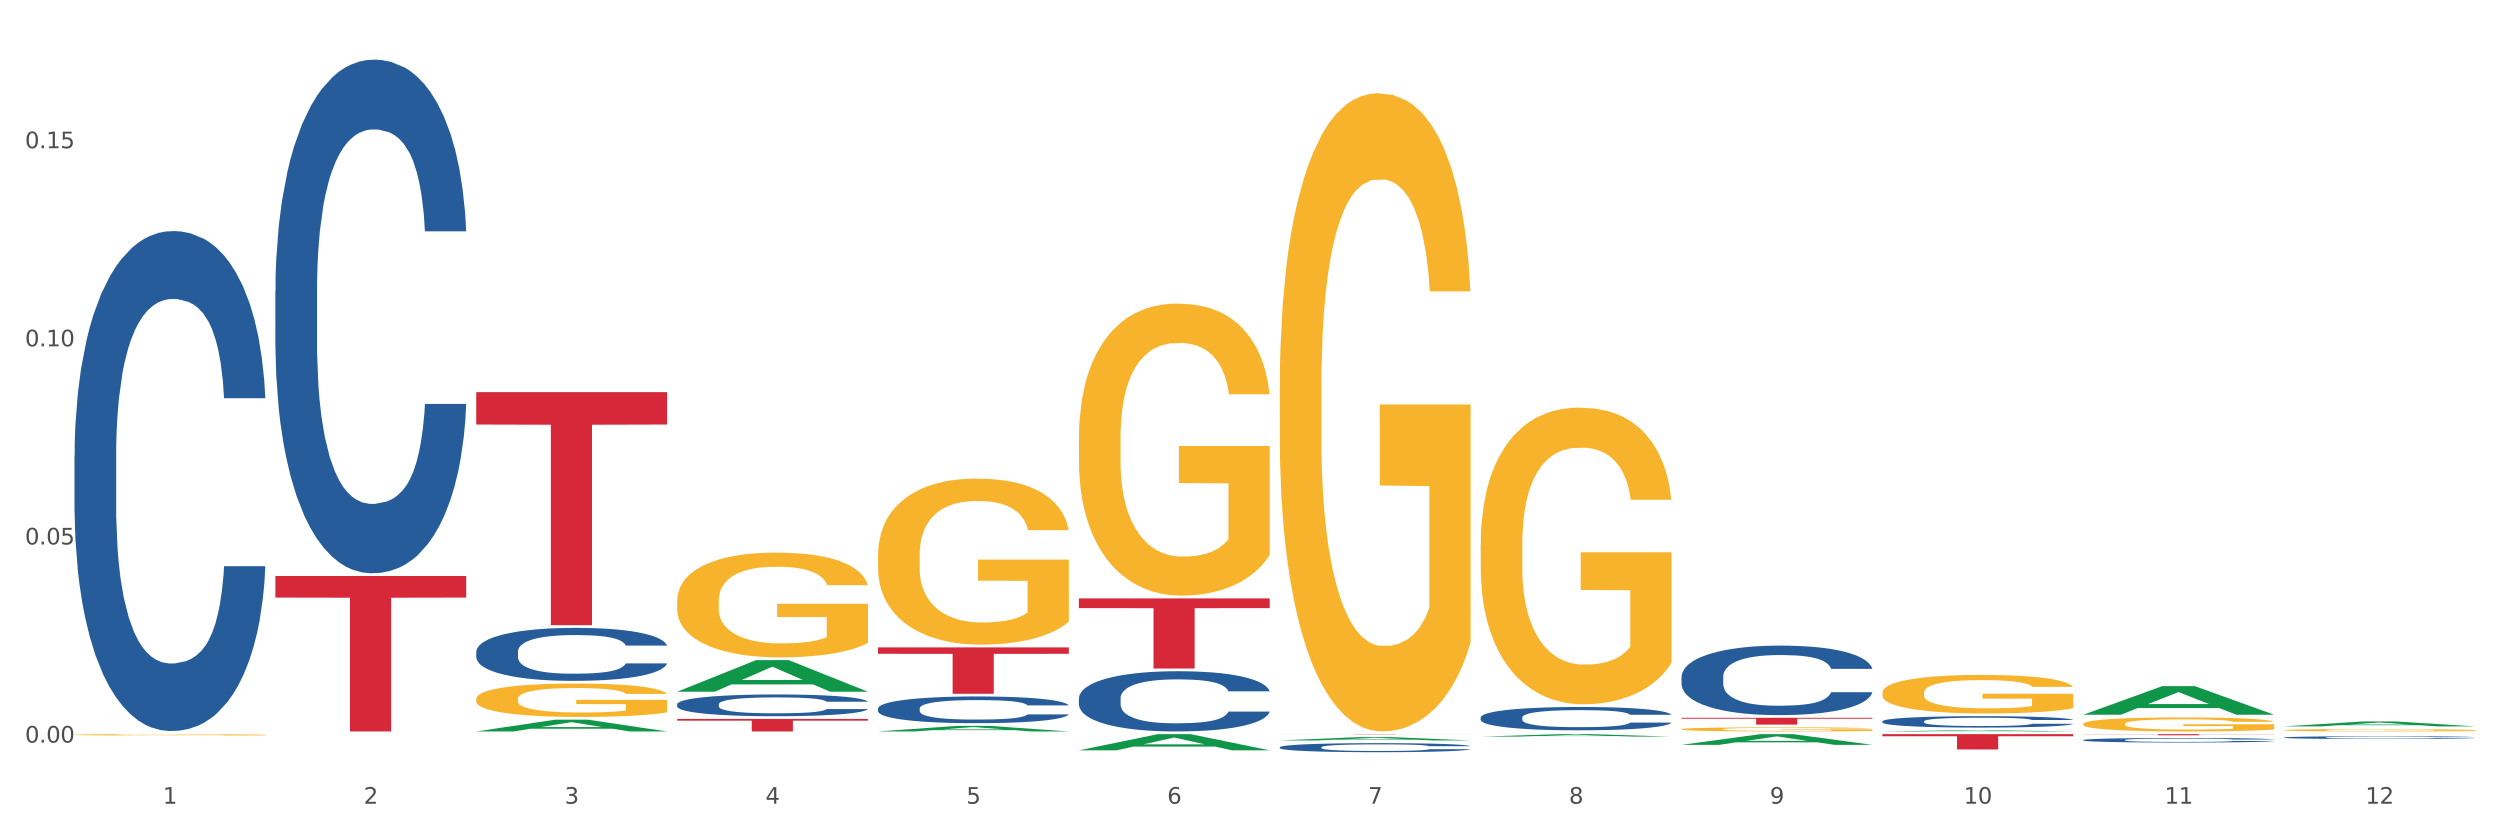 <?xml version="1.0" encoding="utf-8" standalone="no"?>
<!DOCTYPE svg PUBLIC "-//W3C//DTD SVG 1.1//EN"
  "http://www.w3.org/Graphics/SVG/1.1/DTD/svg11.dtd">
<svg xmlns:xlink="http://www.w3.org/1999/xlink" width="1080pt" height="360pt" viewBox="0 0 1080 360" xmlns="http://www.w3.org/2000/svg" version="1.1">
 <rect x="0" y="0" width="1080" height="360" fill="#333333" stroke="none"/>
 <defs>
  <style type="text/css">*{stroke-linejoin: round; stroke-linecap: butt}</style>
 </defs>
 <g id="figure_1">
  <g id="patch_1">
   <path d="M 0 360 
L 1080 360 
L 1080 0 
L 0 0 
z
" style="fill: #ffffff; stroke: #ffffff; stroke-linejoin: miter"/>
  </g>
  <g id="axes_1">
   <g id="matplotlib.axis_1">
    <g id="xtick_1">
     <g id="text_1">
      <!-- 1 -->
      <g style="fill: #4d4d4d" transform="translate(70.342 347.204) scale(0.096 -0.096)">
       <defs>
        <path id="DejaVuSans-31" d="M 794 531 
L 1825 531 
L 1825 4091 
L 703 3866 
L 703 4441 
L 1819 4666 
L 2450 4666 
L 2450 531 
L 3481 531 
L 3481 0 
L 794 0 
L 794 531 
z
" transform="scale(0.016)"/>
       </defs>
       <use xlink:href="#DejaVuSans-31"/>
      </g>
     </g>
    </g>
    <g id="xtick_2">
     <g id="text_2">
      <!-- 2 -->
      <g style="fill: #4d4d4d" transform="translate(157.122 347.204) scale(0.096 -0.096)">
       <defs>
        <path id="DejaVuSans-32" d="M 1228 531 
L 3431 531 
L 3431 0 
L 469 0 
L 469 531 
Q 828 903 1448 1529 
Q 2069 2156 2228 2338 
Q 2531 2678 2651 2914 
Q 2772 3150 2772 3378 
Q 2772 3750 2511 3984 
Q 2250 4219 1831 4219 
Q 1534 4219 1204 4116 
Q 875 4013 500 3803 
L 500 4441 
Q 881 4594 1212 4672 
Q 1544 4750 1819 4750 
Q 2544 4750 2975 4387 
Q 3406 4025 3406 3419 
Q 3406 3131 3298 2873 
Q 3191 2616 2906 2266 
Q 2828 2175 2409 1742 
Q 1991 1309 1228 531 
z
" transform="scale(0.016)"/>
       </defs>
       <use xlink:href="#DejaVuSans-32"/>
      </g>
     </g>
    </g>
    <g id="xtick_3">
     <g id="text_3">
      <!-- 3 -->
      <g style="fill: #4d4d4d" transform="translate(243.902 347.204) scale(0.096 -0.096)">
       <defs>
        <path id="DejaVuSans-33" d="M 2597 2516 
Q 3050 2419 3304 2112 
Q 3559 1806 3559 1356 
Q 3559 666 3084 287 
Q 2609 -91 1734 -91 
Q 1441 -91 1130 -33 
Q 819 25 488 141 
L 488 750 
Q 750 597 1062 519 
Q 1375 441 1716 441 
Q 2309 441 2620 675 
Q 2931 909 2931 1356 
Q 2931 1769 2642 2001 
Q 2353 2234 1838 2234 
L 1294 2234 
L 1294 2753 
L 1863 2753 
Q 2328 2753 2575 2939 
Q 2822 3125 2822 3475 
Q 2822 3834 2567 4026 
Q 2313 4219 1838 4219 
Q 1578 4219 1281 4162 
Q 984 4106 628 3988 
L 628 4550 
Q 988 4650 1302 4700 
Q 1616 4750 1894 4750 
Q 2613 4750 3031 4423 
Q 3450 4097 3450 3541 
Q 3450 3153 3228 2886 
Q 3006 2619 2597 2516 
z
" transform="scale(0.016)"/>
       </defs>
       <use xlink:href="#DejaVuSans-33"/>
      </g>
     </g>
    </g>
    <g id="xtick_4">
     <g id="text_4">
      <!-- 4 -->
      <g style="fill: #4d4d4d" transform="translate(330.683 347.204) scale(0.096 -0.096)">
       <defs>
        <path id="DejaVuSans-34" d="M 2419 4116 
L 825 1625 
L 2419 1625 
L 2419 4116 
z
M 2253 4666 
L 3047 4666 
L 3047 1625 
L 3713 1625 
L 3713 1100 
L 3047 1100 
L 3047 0 
L 2419 0 
L 2419 1100 
L 313 1100 
L 313 1709 
L 2253 4666 
z
" transform="scale(0.016)"/>
       </defs>
       <use xlink:href="#DejaVuSans-34"/>
      </g>
     </g>
    </g>
    <g id="xtick_5">
     <g id="text_5">
      <!-- 5 -->
      <g style="fill: #4d4d4d" transform="translate(417.463 347.204) scale(0.096 -0.096)">
       <defs>
        <path id="DejaVuSans-35" d="M 691 4666 
L 3169 4666 
L 3169 4134 
L 1269 4134 
L 1269 2991 
Q 1406 3038 1543 3061 
Q 1681 3084 1819 3084 
Q 2600 3084 3056 2656 
Q 3513 2228 3513 1497 
Q 3513 744 3044 326 
Q 2575 -91 1722 -91 
Q 1428 -91 1123 -41 
Q 819 9 494 109 
L 494 744 
Q 775 591 1075 516 
Q 1375 441 1709 441 
Q 2250 441 2565 725 
Q 2881 1009 2881 1497 
Q 2881 1984 2565 2268 
Q 2250 2553 1709 2553 
Q 1456 2553 1204 2497 
Q 953 2441 691 2322 
L 691 4666 
z
" transform="scale(0.016)"/>
       </defs>
       <use xlink:href="#DejaVuSans-35"/>
      </g>
     </g>
    </g>
    <g id="xtick_6">
     <g id="text_6">
      <!-- 6 -->
      <g style="fill: #4d4d4d" transform="translate(504.243 347.204) scale(0.096 -0.096)">
       <defs>
        <path id="DejaVuSans-36" d="M 2113 2584 
Q 1688 2584 1439 2293 
Q 1191 2003 1191 1497 
Q 1191 994 1439 701 
Q 1688 409 2113 409 
Q 2538 409 2786 701 
Q 3034 994 3034 1497 
Q 3034 2003 2786 2293 
Q 2538 2584 2113 2584 
z
M 3366 4563 
L 3366 3988 
Q 3128 4100 2886 4159 
Q 2644 4219 2406 4219 
Q 1781 4219 1451 3797 
Q 1122 3375 1075 2522 
Q 1259 2794 1537 2939 
Q 1816 3084 2150 3084 
Q 2853 3084 3261 2657 
Q 3669 2231 3669 1497 
Q 3669 778 3244 343 
Q 2819 -91 2113 -91 
Q 1303 -91 875 529 
Q 447 1150 447 2328 
Q 447 3434 972 4092 
Q 1497 4750 2381 4750 
Q 2619 4750 2861 4703 
Q 3103 4656 3366 4563 
z
" transform="scale(0.016)"/>
       </defs>
       <use xlink:href="#DejaVuSans-36"/>
      </g>
     </g>
    </g>
    <g id="xtick_7">
     <g id="text_7">
      <!-- 7 -->
      <g style="fill: #4d4d4d" transform="translate(591.024 347.204) scale(0.096 -0.096)">
       <defs>
        <path id="DejaVuSans-37" d="M 525 4666 
L 3525 4666 
L 3525 4397 
L 1831 0 
L 1172 0 
L 2766 4134 
L 525 4134 
L 525 4666 
z
" transform="scale(0.016)"/>
       </defs>
       <use xlink:href="#DejaVuSans-37"/>
      </g>
     </g>
    </g>
    <g id="xtick_8">
     <g id="text_8">
      <!-- 8 -->
      <g style="fill: #4d4d4d" transform="translate(677.804 347.204) scale(0.096 -0.096)">
       <defs>
        <path id="DejaVuSans-38" d="M 2034 2216 
Q 1584 2216 1326 1975 
Q 1069 1734 1069 1313 
Q 1069 891 1326 650 
Q 1584 409 2034 409 
Q 2484 409 2743 651 
Q 3003 894 3003 1313 
Q 3003 1734 2745 1975 
Q 2488 2216 2034 2216 
z
M 1403 2484 
Q 997 2584 770 2862 
Q 544 3141 544 3541 
Q 544 4100 942 4425 
Q 1341 4750 2034 4750 
Q 2731 4750 3128 4425 
Q 3525 4100 3525 3541 
Q 3525 3141 3298 2862 
Q 3072 2584 2669 2484 
Q 3125 2378 3379 2068 
Q 3634 1759 3634 1313 
Q 3634 634 3220 271 
Q 2806 -91 2034 -91 
Q 1263 -91 848 271 
Q 434 634 434 1313 
Q 434 1759 690 2068 
Q 947 2378 1403 2484 
z
M 1172 3481 
Q 1172 3119 1398 2916 
Q 1625 2713 2034 2713 
Q 2441 2713 2670 2916 
Q 2900 3119 2900 3481 
Q 2900 3844 2670 4047 
Q 2441 4250 2034 4250 
Q 1625 4250 1398 4047 
Q 1172 3844 1172 3481 
z
" transform="scale(0.016)"/>
       </defs>
       <use xlink:href="#DejaVuSans-38"/>
      </g>
     </g>
    </g>
    <g id="xtick_9">
     <g id="text_9">
      <!-- 9 -->
      <g style="fill: #4d4d4d" transform="translate(764.584 347.204) scale(0.096 -0.096)">
       <defs>
        <path id="DejaVuSans-39" d="M 703 97 
L 703 672 
Q 941 559 1184 500 
Q 1428 441 1663 441 
Q 2288 441 2617 861 
Q 2947 1281 2994 2138 
Q 2813 1869 2534 1725 
Q 2256 1581 1919 1581 
Q 1219 1581 811 2004 
Q 403 2428 403 3163 
Q 403 3881 828 4315 
Q 1253 4750 1959 4750 
Q 2769 4750 3195 4129 
Q 3622 3509 3622 2328 
Q 3622 1225 3098 567 
Q 2575 -91 1691 -91 
Q 1453 -91 1209 -44 
Q 966 3 703 97 
z
M 1959 2075 
Q 2384 2075 2632 2365 
Q 2881 2656 2881 3163 
Q 2881 3666 2632 3958 
Q 2384 4250 1959 4250 
Q 1534 4250 1286 3958 
Q 1038 3666 1038 3163 
Q 1038 2656 1286 2365 
Q 1534 2075 1959 2075 
z
" transform="scale(0.016)"/>
       </defs>
       <use xlink:href="#DejaVuSans-39"/>
      </g>
     </g>
    </g>
    <g id="xtick_10">
     <g id="text_10">
      <!-- 10 -->
      <g style="fill: #4d4d4d" transform="translate(848.311 347.204) scale(0.096 -0.096)">
       <defs>
        <path id="DejaVuSans-30" d="M 2034 4250 
Q 1547 4250 1301 3770 
Q 1056 3291 1056 2328 
Q 1056 1369 1301 889 
Q 1547 409 2034 409 
Q 2525 409 2770 889 
Q 3016 1369 3016 2328 
Q 3016 3291 2770 3770 
Q 2525 4250 2034 4250 
z
M 2034 4750 
Q 2819 4750 3233 4129 
Q 3647 3509 3647 2328 
Q 3647 1150 3233 529 
Q 2819 -91 2034 -91 
Q 1250 -91 836 529 
Q 422 1150 422 2328 
Q 422 3509 836 4129 
Q 1250 4750 2034 4750 
z
" transform="scale(0.016)"/>
       </defs>
       <use xlink:href="#DejaVuSans-31"/>
       <use xlink:href="#DejaVuSans-30" transform="translate(63.623 0)"/>
      </g>
     </g>
    </g>
    <g id="xtick_11">
     <g id="text_11">
      <!-- 11 -->
      <g style="fill: #4d4d4d" transform="translate(935.091 347.204) scale(0.096 -0.096)">
       <use xlink:href="#DejaVuSans-31"/>
       <use xlink:href="#DejaVuSans-31" transform="translate(63.623 0)"/>
      </g>
     </g>
    </g>
    <g id="xtick_12">
     <g id="text_12">
      <!-- 12 -->
      <g style="fill: #4d4d4d" transform="translate(1021.871 347.204) scale(0.096 -0.096)">
       <use xlink:href="#DejaVuSans-31"/>
       <use xlink:href="#DejaVuSans-32" transform="translate(63.623 0)"/>
      </g>
     </g>
    </g>
    <g id="xtick_13"/>
    <g id="xtick_14"/>
    <g id="xtick_15"/>
    <g id="xtick_16"/>
    <g id="xtick_17"/>
    <g id="xtick_18"/>
    <g id="xtick_19"/>
    <g id="xtick_20"/>
    <g id="xtick_21"/>
    <g id="xtick_22"/>
    <g id="xtick_23"/>
   </g>
   <g id="matplotlib.axis_2">
    <g id="ytick_1">
     <g id="text_13">
      <!-- 0.00 -->
      <g style="fill: #4d4d4d" transform="translate(10.8 320.797) scale(0.096 -0.096)">
       <defs>
        <path id="DejaVuSans-2e" d="M 684 794 
L 1344 794 
L 1344 0 
L 684 0 
L 684 794 
z
" transform="scale(0.016)"/>
       </defs>
       <use xlink:href="#DejaVuSans-30"/>
       <use xlink:href="#DejaVuSans-2e" transform="translate(63.623 0)"/>
       <use xlink:href="#DejaVuSans-30" transform="translate(95.41 0)"/>
       <use xlink:href="#DejaVuSans-30" transform="translate(159.033 0)"/>
      </g>
     </g>
    </g>
    <g id="ytick_2">
     <g id="text_14">
      <!-- 0.05 -->
      <g style="fill: #4d4d4d" transform="translate(10.8 235.21) scale(0.096 -0.096)">
       <use xlink:href="#DejaVuSans-30"/>
       <use xlink:href="#DejaVuSans-2e" transform="translate(63.623 0)"/>
       <use xlink:href="#DejaVuSans-30" transform="translate(95.41 0)"/>
       <use xlink:href="#DejaVuSans-35" transform="translate(159.033 0)"/>
      </g>
     </g>
    </g>
    <g id="ytick_3">
     <g id="text_15">
      <!-- 0.10 -->
      <g style="fill: #4d4d4d" transform="translate(10.8 149.622) scale(0.096 -0.096)">
       <use xlink:href="#DejaVuSans-30"/>
       <use xlink:href="#DejaVuSans-2e" transform="translate(63.623 0)"/>
       <use xlink:href="#DejaVuSans-31" transform="translate(95.41 0)"/>
       <use xlink:href="#DejaVuSans-30" transform="translate(159.033 0)"/>
      </g>
     </g>
    </g>
    <g id="ytick_4">
     <g id="text_16">
      <!-- 0.15 -->
      <g style="fill: #4d4d4d" transform="translate(10.8 64.035) scale(0.096 -0.096)">
       <use xlink:href="#DejaVuSans-30"/>
       <use xlink:href="#DejaVuSans-2e" transform="translate(63.623 0)"/>
       <use xlink:href="#DejaVuSans-31" transform="translate(95.41 0)"/>
       <use xlink:href="#DejaVuSans-35" transform="translate(159.033 0)"/>
      </g>
     </g>
    </g>
    <g id="ytick_5"/>
    <g id="ytick_6"/>
    <g id="ytick_7"/>
    <g id="ytick_8"/>
   </g>
   <g id="PolyCollection_1">
    <path d="M 205.736 315.975 
L 205.821 315.97 
L 239.817 310.901 
L 253.926 310.896 
L 288.177 315.984 
L 271.859 315.984 
L 264.464 314.799 
L 229.363 314.799 
L 229.108 314.818 
L 221.969 315.984 
L 205.736 315.984 
L 205.736 315.975 
L 233.783 314.092 
L 260.045 314.087 
L 247.041 311.98 
L 246.871 311.971 
L 246.701 311.985 
L 233.698 314.087 
L 233.783 314.092 
L 205.736 315.975 
z
" clip-path="url(#p1798580271)" style="fill: #109648"/>
    <path d="M 292.516 298.817 
L 292.601 298.805 
L 326.597 285.17 
L 340.706 285.158 
L 374.957 298.843 
L 358.639 298.843 
L 351.245 295.656 
L 316.144 295.656 
L 315.889 295.708 
L 308.749 298.843 
L 292.516 298.843 
L 292.516 298.817 
L 320.563 293.754 
L 346.825 293.742 
L 333.822 288.075 
L 333.652 288.049 
L 333.482 288.087 
L 320.478 293.742 
L 320.563 293.754 
L 292.516 298.817 
z
" clip-path="url(#p1798580271)" style="fill: #109648"/>
    <path d="M 379.296 315.98 
L 379.381 315.977 
L 413.378 313.579 
L 427.486 313.577 
L 461.738 315.984 
L 445.419 315.984 
L 438.025 315.424 
L 402.924 315.424 
L 402.669 315.433 
L 395.53 315.984 
L 379.296 315.984 
L 379.296 315.98 
L 407.343 315.089 
L 433.606 315.087 
L 420.602 314.09 
L 420.432 314.086 
L 420.262 314.092 
L 407.258 315.087 
L 407.343 315.089 
L 379.296 315.98 
z
" clip-path="url(#p1798580271)" style="fill: #109648"/>
    <path d="M 466.077 324.135 
L 466.162 324.128 
L 500.158 317.156 
L 514.267 317.15 
L 548.518 324.148 
L 532.2 324.148 
L 524.805 322.518 
L 489.704 322.518 
L 489.449 322.545 
L 482.31 324.148 
L 466.077 324.148 
L 466.077 324.135 
L 494.124 321.546 
L 520.386 321.539 
L 507.382 318.641 
L 507.212 318.628 
L 507.042 318.648 
L 494.039 321.539 
L 494.124 321.546 
L 466.077 324.135 
z
" clip-path="url(#p1798580271)" style="fill: #109648"/>
    <path d="M 726.418 310.093 
L 808.859 310.093 
L 808.859 310.502 
L 776.429 310.504 
L 776.429 313.032 
L 758.652 313.032 
L 758.652 310.504 
L 726.418 310.502 
L 726.418 310.096 
L 726.418 310.093 
z
" clip-path="url(#p1798580271)" style="fill: #d62839"/>
    <path d="M 813.198 317.15 
L 895.639 317.15 
L 895.639 318.071 
L 863.21 318.077 
L 863.21 323.779 
L 845.432 323.779 
L 845.432 318.077 
L 813.198 318.071 
L 813.198 317.156 
L 813.198 317.15 
z
" clip-path="url(#p1798580271)" style="fill: #d62839"/>
    <path d="M 118.955 248.826 
L 201.397 248.826 
L 201.397 258.159 
L 168.967 258.222 
L 168.967 315.984 
L 151.189 315.984 
L 151.189 258.222 
L 118.955 258.159 
L 118.955 248.889 
L 118.955 248.826 
z
" clip-path="url(#p1798580271)" style="fill: #d62839"/>
    <path d="M 899.978 317.15 
L 982.42 317.15 
L 982.42 317.219 
L 949.99 317.219 
L 949.99 317.647 
L 932.213 317.647 
L 932.213 317.219 
L 899.978 317.219 
L 899.978 317.15 
L 899.978 317.15 
z
" clip-path="url(#p1798580271)" style="fill: #d62839"/>
    <path d="M 292.516 310.573 
L 374.957 310.573 
L 374.957 311.325 
L 342.528 311.33 
L 342.528 315.984 
L 324.75 315.984 
L 324.75 311.33 
L 292.516 311.325 
L 292.516 310.578 
L 292.516 310.573 
z
" clip-path="url(#p1798580271)" style="fill: #d62839"/>
    <path d="M 379.296 279.666 
L 461.738 279.666 
L 461.738 282.451 
L 429.308 282.47 
L 429.308 299.711 
L 411.531 299.711 
L 411.531 282.47 
L 379.296 282.451 
L 379.296 279.685 
L 379.296 279.666 
z
" clip-path="url(#p1798580271)" style="fill: #d62839"/>
    <path d="M 466.077 258.497 
L 548.518 258.497 
L 548.518 262.708 
L 516.088 262.737 
L 516.088 288.799 
L 498.311 288.799 
L 498.311 262.737 
L 466.077 262.708 
L 466.077 258.526 
L 466.077 258.497 
z
" clip-path="url(#p1798580271)" style="fill: #d62839"/>
    <path d="M 552.857 317.15 
L 635.298 317.15 
L 635.298 317.165 
L 602.869 317.165 
L 602.869 317.262 
L 585.091 317.262 
L 585.091 317.165 
L 552.857 317.165 
L 552.857 317.15 
L 552.857 317.15 
z
" clip-path="url(#p1798580271)" style="fill: #d62839"/>
    <path d="M 205.736 169.401 
L 288.177 169.401 
L 288.177 183.392 
L 255.747 183.486 
L 255.747 270.077 
L 237.97 270.077 
L 237.97 183.486 
L 205.736 183.392 
L 205.736 169.496 
L 205.736 169.401 
z
" clip-path="url(#p1798580271)" style="fill: #d62839"/>
    <path d="M 813.198 299.266 
L 813.295 299.251 
L 813.295 298.703 
L 813.49 298.231 
L 814.463 297.09 
L 815.923 296.147 
L 816.994 295.645 
L 818.065 295.234 
L 819.33 294.824 
L 820.887 294.398 
L 823.71 293.774 
L 825.462 293.454 
L 827.603 293.12 
L 831.497 292.633 
L 834.319 292.359 
L 837.239 292.131 
L 842.009 291.857 
L 845.123 291.735 
L 848.433 291.644 
L 852.423 291.583 
L 855.441 291.568 
L 862.059 291.614 
L 867.705 291.751 
L 870.43 291.857 
L 873.934 292.04 
L 875.783 292.161 
L 878.801 292.405 
L 881.915 292.724 
L 884.057 292.998 
L 887.269 293.515 
L 889.702 294.033 
L 891.941 294.671 
L 893.109 295.113 
L 893.985 295.523 
L 894.763 295.995 
L 895.542 296.74 
L 878.022 296.74 
L 877.341 296.208 
L 876.27 295.706 
L 874.713 295.219 
L 873.35 294.915 
L 871.014 294.535 
L 868.873 294.291 
L 866.634 294.109 
L 863.909 293.956 
L 861.767 293.88 
L 858.75 293.82 
L 852.813 293.835 
L 848.822 293.956 
L 846.097 294.109 
L 844.345 294.246 
L 842.787 294.398 
L 841.035 294.611 
L 838.991 294.93 
L 837.531 295.219 
L 836.071 295.584 
L 834.903 295.949 
L 833.833 296.375 
L 832.957 296.832 
L 832.275 297.303 
L 831.691 297.881 
L 831.205 298.84 
L 831.205 300.924 
L 831.399 301.396 
L 831.886 302.019 
L 832.47 302.491 
L 833.443 303.054 
L 834.319 303.434 
L 835.974 303.982 
L 837.823 304.438 
L 839.283 304.727 
L 840.743 304.971 
L 843.274 305.305 
L 846.097 305.579 
L 848.53 305.747 
L 851.839 305.899 
L 854.078 305.96 
L 856.025 305.99 
L 860.794 305.99 
L 864.201 305.944 
L 867.997 305.838 
L 870.917 305.701 
L 873.35 305.534 
L 876.075 305.26 
L 877.827 305.001 
L 877.827 301.822 
L 856.414 301.806 
L 856.414 299.692 
L 895.639 299.692 
L 895.639 305.899 
L 893.985 306.218 
L 892.135 306.507 
L 890.189 306.766 
L 887.269 307.085 
L 883.765 307.39 
L 880.65 307.603 
L 877.341 307.785 
L 873.447 307.952 
L 868.386 308.105 
L 865.271 308.165 
L 861.378 308.211 
L 856.803 308.226 
L 852.813 308.196 
L 848.919 308.12 
L 844.831 307.983 
L 840.841 307.785 
L 837.823 307.587 
L 834.806 307.344 
L 831.594 307.024 
L 829.063 306.72 
L 827.117 306.446 
L 824.975 306.096 
L 822.639 305.64 
L 820.887 305.229 
L 819.33 304.803 
L 817.675 304.256 
L 816.507 303.784 
L 815.339 303.191 
L 814.658 302.75 
L 813.879 302.065 
L 813.295 301.107 
L 813.198 299.266 
z
" clip-path="url(#p1798580271)" style="fill: #f7b32b"/>
    <path d="M 986.759 315.433 
L 986.856 315.432 
L 986.856 315.398 
L 987.051 315.369 
L 988.024 315.299 
L 989.484 315.241 
L 990.555 315.21 
L 991.625 315.185 
L 992.891 315.16 
L 994.448 315.133 
L 997.271 315.095 
L 999.023 315.075 
L 1001.164 315.055 
L 1005.057 315.025 
L 1007.88 315.008 
L 1010.8 314.994 
L 1015.569 314.977 
L 1018.684 314.97 
L 1021.993 314.964 
L 1025.984 314.96 
L 1029.001 314.959 
L 1035.62 314.962 
L 1041.265 314.971 
L 1043.991 314.977 
L 1047.495 314.988 
L 1049.344 314.996 
L 1052.361 315.011 
L 1055.476 315.03 
L 1057.617 315.047 
L 1060.829 315.079 
L 1063.263 315.111 
L 1065.501 315.15 
L 1066.669 315.177 
L 1067.545 315.203 
L 1068.324 315.232 
L 1069.103 315.278 
L 1051.583 315.278 
L 1050.901 315.245 
L 1049.831 315.214 
L 1048.273 315.184 
L 1046.911 315.165 
L 1044.575 315.142 
L 1042.433 315.127 
L 1040.195 315.116 
L 1037.469 315.106 
L 1035.328 315.102 
L 1032.311 315.098 
L 1026.373 315.099 
L 1022.383 315.106 
L 1019.657 315.116 
L 1017.905 315.124 
L 1016.348 315.133 
L 1014.596 315.147 
L 1012.552 315.166 
L 1011.092 315.184 
L 1009.632 315.206 
L 1008.464 315.229 
L 1007.393 315.255 
L 1006.517 315.283 
L 1005.836 315.312 
L 1005.252 315.348 
L 1004.765 315.407 
L 1004.765 315.535 
L 1004.96 315.564 
L 1005.447 315.602 
L 1006.031 315.631 
L 1007.004 315.666 
L 1007.88 315.689 
L 1009.535 315.723 
L 1011.384 315.751 
L 1012.844 315.769 
L 1014.304 315.784 
L 1016.835 315.804 
L 1019.657 315.821 
L 1022.091 315.832 
L 1025.4 315.841 
L 1027.639 315.845 
L 1029.585 315.847 
L 1034.355 315.847 
L 1037.761 315.844 
L 1041.557 315.837 
L 1044.477 315.829 
L 1046.911 315.818 
L 1049.636 315.802 
L 1051.388 315.786 
L 1051.388 315.59 
L 1029.975 315.589 
L 1029.975 315.459 
L 1069.2 315.459 
L 1069.2 315.841 
L 1067.545 315.861 
L 1065.696 315.878 
L 1063.749 315.894 
L 1060.829 315.914 
L 1057.325 315.933 
L 1054.211 315.946 
L 1050.901 315.957 
L 1047.008 315.967 
L 1041.947 315.977 
L 1038.832 315.98 
L 1034.939 315.983 
L 1030.364 315.984 
L 1026.373 315.982 
L 1022.48 315.978 
L 1018.392 315.969 
L 1014.401 315.957 
L 1011.384 315.945 
L 1008.367 315.93 
L 1005.155 315.91 
L 1002.624 315.891 
L 1000.677 315.875 
L 998.536 315.853 
L 996.2 315.825 
L 994.448 315.8 
L 992.891 315.774 
L 991.236 315.74 
L 990.068 315.711 
L 988.9 315.674 
L 988.219 315.647 
L 987.44 315.605 
L 986.856 315.546 
L 986.759 315.433 
z
" clip-path="url(#p1798580271)" style="fill: #f7b32b"/>
    <path d="M 899.978 312.728 
L 900.076 312.723 
L 900.076 312.524 
L 900.27 312.352 
L 901.244 311.938 
L 902.704 311.595 
L 903.774 311.413 
L 904.845 311.263 
L 906.11 311.114 
L 907.668 310.959 
L 910.49 310.733 
L 912.242 310.617 
L 914.384 310.495 
L 918.277 310.318 
L 921.1 310.219 
L 924.02 310.136 
L 928.789 310.036 
L 931.904 309.992 
L 935.213 309.959 
L 939.204 309.937 
L 942.221 309.931 
L 948.84 309.948 
L 954.485 309.998 
L 957.21 310.036 
L 960.714 310.103 
L 962.564 310.147 
L 965.581 310.235 
L 968.696 310.351 
L 970.837 310.451 
L 974.049 310.639 
L 976.482 310.827 
L 978.721 311.059 
L 979.889 311.219 
L 980.765 311.368 
L 981.544 311.54 
L 982.322 311.811 
L 964.802 311.811 
L 964.121 311.617 
L 963.05 311.435 
L 961.493 311.258 
L 960.13 311.147 
L 957.794 311.009 
L 955.653 310.921 
L 953.414 310.854 
L 950.689 310.799 
L 948.548 310.771 
L 945.53 310.749 
L 939.593 310.755 
L 935.602 310.799 
L 932.877 310.854 
L 931.125 310.904 
L 929.568 310.959 
L 927.816 311.037 
L 925.772 311.153 
L 924.312 311.258 
L 922.852 311.391 
L 921.684 311.523 
L 920.613 311.678 
L 919.737 311.844 
L 919.056 312.015 
L 918.472 312.225 
L 917.985 312.573 
L 917.985 313.331 
L 918.18 313.502 
L 918.666 313.729 
L 919.25 313.9 
L 920.224 314.105 
L 921.1 314.243 
L 922.754 314.442 
L 924.604 314.608 
L 926.064 314.713 
L 927.524 314.801 
L 930.054 314.923 
L 932.877 315.022 
L 935.31 315.083 
L 938.62 315.138 
L 940.858 315.16 
L 942.805 315.172 
L 947.574 315.172 
L 950.981 315.155 
L 954.777 315.116 
L 957.697 315.066 
L 960.13 315.006 
L 962.856 314.906 
L 964.608 314.812 
L 964.608 313.657 
L 943.194 313.651 
L 943.194 312.883 
L 982.42 312.883 
L 982.42 315.138 
L 980.765 315.254 
L 978.916 315.359 
L 976.969 315.453 
L 974.049 315.57 
L 970.545 315.68 
L 967.43 315.757 
L 964.121 315.824 
L 960.228 315.885 
L 955.166 315.94 
L 952.052 315.962 
L 948.158 315.979 
L 943.584 315.984 
L 939.593 315.973 
L 935.7 315.945 
L 931.612 315.896 
L 927.621 315.824 
L 924.604 315.752 
L 921.586 315.663 
L 918.374 315.547 
L 915.844 315.437 
L 913.897 315.337 
L 911.756 315.21 
L 909.42 315.044 
L 907.668 314.895 
L 906.11 314.74 
L 904.456 314.541 
L 903.288 314.37 
L 902.12 314.154 
L 901.438 313.994 
L 900.66 313.745 
L 900.076 313.397 
L 899.978 312.728 
z
" clip-path="url(#p1798580271)" style="fill: #f7b32b"/>
    <path d="M 466.077 189.452 
L 466.174 189.337 
L 466.174 185.188 
L 466.369 181.615 
L 467.342 172.972 
L 468.802 165.826 
L 469.873 162.023 
L 470.943 158.912 
L 472.209 155.8 
L 473.766 152.573 
L 476.589 147.848 
L 478.341 145.428 
L 480.482 142.892 
L 484.375 139.205 
L 487.198 137.13 
L 490.118 135.401 
L 494.887 133.327 
L 498.002 132.405 
L 501.311 131.714 
L 505.302 131.253 
L 508.319 131.137 
L 514.938 131.483 
L 520.583 132.52 
L 523.309 133.327 
L 526.813 134.71 
L 528.662 135.632 
L 531.679 137.476 
L 534.794 139.896 
L 536.935 141.97 
L 540.147 145.889 
L 542.581 149.807 
L 544.819 154.648 
L 545.987 157.99 
L 546.863 161.101 
L 547.642 164.674 
L 548.421 170.321 
L 530.901 170.321 
L 530.219 166.287 
L 529.149 162.484 
L 527.591 158.796 
L 526.229 156.491 
L 523.893 153.61 
L 521.751 151.766 
L 519.513 150.383 
L 516.787 149.231 
L 514.646 148.655 
L 511.629 148.194 
L 505.691 148.309 
L 501.701 149.231 
L 498.975 150.383 
L 497.223 151.421 
L 495.666 152.573 
L 493.914 154.187 
L 491.87 156.607 
L 490.41 158.796 
L 488.95 161.562 
L 487.782 164.328 
L 486.711 167.555 
L 485.835 171.012 
L 485.154 174.585 
L 484.57 178.964 
L 484.083 186.225 
L 484.083 202.014 
L 484.278 205.586 
L 484.765 210.311 
L 485.349 213.884 
L 486.322 218.148 
L 487.198 221.029 
L 488.853 225.178 
L 490.702 228.635 
L 492.162 230.825 
L 493.622 232.669 
L 496.153 235.205 
L 498.975 237.279 
L 501.409 238.547 
L 504.718 239.699 
L 506.957 240.16 
L 508.903 240.391 
L 513.673 240.391 
L 517.079 240.045 
L 520.875 239.238 
L 523.795 238.201 
L 526.229 236.933 
L 528.954 234.859 
L 530.706 232.9 
L 530.706 208.813 
L 509.293 208.698 
L 509.293 192.679 
L 548.518 192.679 
L 548.518 239.699 
L 546.863 242.119 
L 545.014 244.309 
L 543.067 246.268 
L 540.147 248.688 
L 536.643 250.993 
L 533.529 252.607 
L 530.219 253.99 
L 526.326 255.257 
L 521.265 256.41 
L 518.15 256.871 
L 514.257 257.217 
L 509.682 257.332 
L 505.691 257.101 
L 501.798 256.525 
L 497.71 255.488 
L 493.719 253.99 
L 490.702 252.491 
L 487.685 250.647 
L 484.473 248.227 
L 481.942 245.922 
L 479.995 243.848 
L 477.854 241.197 
L 475.518 237.74 
L 473.766 234.628 
L 472.209 231.401 
L 470.554 227.253 
L 469.386 223.68 
L 468.218 219.185 
L 467.537 215.843 
L 466.758 210.657 
L 466.174 203.397 
L 466.077 189.452 
z
" clip-path="url(#p1798580271)" style="fill: #f7b32b"/>
    <path d="M 552.857 167.68 
L 552.954 167.428 
L 552.954 158.363 
L 553.149 150.558 
L 554.122 131.674 
L 555.582 116.063 
L 556.653 107.754 
L 557.724 100.955 
L 558.989 94.157 
L 560.546 87.107 
L 563.369 76.783 
L 565.121 71.496 
L 567.262 65.956 
L 571.156 57.899 
L 573.978 53.367 
L 576.898 49.59 
L 581.668 45.058 
L 584.782 43.044 
L 588.092 41.533 
L 592.082 40.526 
L 595.1 40.274 
L 601.718 41.029 
L 607.364 43.295 
L 610.089 45.058 
L 613.593 48.079 
L 615.442 50.094 
L 618.46 54.122 
L 621.574 59.41 
L 623.716 63.942 
L 626.928 72.503 
L 629.361 81.064 
L 631.6 91.639 
L 632.768 98.941 
L 633.644 105.739 
L 634.422 113.545 
L 635.201 125.882 
L 617.681 125.882 
L 617 117.07 
L 615.929 108.761 
L 614.372 100.703 
L 613.009 95.668 
L 610.673 89.373 
L 608.532 85.344 
L 606.293 82.323 
L 603.568 79.805 
L 601.426 78.546 
L 598.409 77.539 
L 592.472 77.791 
L 588.481 79.805 
L 585.756 82.323 
L 584.004 84.589 
L 582.446 87.107 
L 580.694 90.632 
L 578.65 95.919 
L 577.19 100.703 
L 575.73 106.746 
L 574.562 112.789 
L 573.492 119.84 
L 572.616 127.393 
L 571.934 135.199 
L 571.35 144.767 
L 570.864 160.63 
L 570.864 195.125 
L 571.058 202.93 
L 571.545 213.254 
L 572.129 221.059 
L 573.102 230.375 
L 573.978 236.67 
L 575.633 245.735 
L 577.482 253.288 
L 578.942 258.072 
L 580.402 262.101 
L 582.933 267.64 
L 585.756 272.173 
L 588.189 274.942 
L 591.498 277.46 
L 593.737 278.467 
L 595.684 278.971 
L 600.453 278.971 
L 603.86 278.216 
L 607.656 276.453 
L 610.576 274.187 
L 613.009 271.417 
L 615.734 266.885 
L 617.486 262.605 
L 617.486 209.98 
L 596.073 209.729 
L 596.073 174.73 
L 635.298 174.73 
L 635.298 277.46 
L 633.644 282.748 
L 631.794 287.532 
L 629.848 291.812 
L 626.928 297.1 
L 623.424 302.136 
L 620.309 305.661 
L 617 308.682 
L 613.106 311.452 
L 608.045 313.97 
L 604.93 314.977 
L 601.037 315.732 
L 596.462 315.984 
L 592.472 315.481 
L 588.578 314.222 
L 584.49 311.955 
L 580.5 308.682 
L 577.482 305.409 
L 574.465 301.38 
L 571.253 296.093 
L 568.722 291.057 
L 566.776 286.525 
L 564.634 280.733 
L 562.298 273.18 
L 560.546 266.381 
L 558.989 259.331 
L 557.334 250.267 
L 556.166 242.461 
L 554.998 232.642 
L 554.317 225.34 
L 553.538 214.009 
L 552.954 198.146 
L 552.857 167.68 
z
" clip-path="url(#p1798580271)" style="fill: #f7b32b"/>
    <path d="M 639.637 235.316 
L 639.735 235.199 
L 639.735 230.985 
L 639.929 227.357 
L 640.903 218.579 
L 642.363 211.323 
L 643.433 207.46 
L 644.504 204.3 
L 645.769 201.14 
L 647.327 197.863 
L 650.149 193.064 
L 651.901 190.606 
L 654.043 188.031 
L 657.936 184.286 
L 660.759 182.179 
L 663.679 180.424 
L 668.448 178.317 
L 671.563 177.381 
L 674.872 176.678 
L 678.863 176.21 
L 681.88 176.093 
L 688.499 176.444 
L 694.144 177.498 
L 696.869 178.317 
L 700.373 179.722 
L 702.223 180.658 
L 705.24 182.531 
L 708.355 184.988 
L 710.496 187.095 
L 713.708 191.074 
L 716.141 195.054 
L 718.38 199.97 
L 719.548 203.364 
L 720.424 206.524 
L 721.203 210.152 
L 721.981 215.887 
L 704.461 215.887 
L 703.78 211.791 
L 702.709 207.928 
L 701.152 204.183 
L 699.789 201.842 
L 697.453 198.916 
L 695.312 197.044 
L 693.073 195.639 
L 690.348 194.469 
L 688.207 193.883 
L 685.189 193.415 
L 679.252 193.532 
L 675.261 194.469 
L 672.536 195.639 
L 670.784 196.692 
L 669.227 197.863 
L 667.475 199.501 
L 665.431 201.959 
L 663.971 204.183 
L 662.511 206.992 
L 661.343 209.801 
L 660.272 213.078 
L 659.396 216.589 
L 658.715 220.218 
L 658.131 224.665 
L 657.644 232.039 
L 657.644 248.073 
L 657.839 251.702 
L 658.325 256.5 
L 658.909 260.129 
L 659.883 264.459 
L 660.759 267.385 
L 662.413 271.599 
L 664.263 275.11 
L 665.723 277.334 
L 667.183 279.206 
L 669.713 281.781 
L 672.536 283.888 
L 674.969 285.175 
L 678.279 286.346 
L 680.517 286.814 
L 682.464 287.048 
L 687.233 287.048 
L 690.64 286.697 
L 694.436 285.877 
L 697.356 284.824 
L 699.789 283.537 
L 702.515 281.43 
L 704.267 279.44 
L 704.267 254.979 
L 682.853 254.862 
L 682.853 238.593 
L 722.079 238.593 
L 722.079 286.346 
L 720.424 288.804 
L 718.575 291.027 
L 716.628 293.017 
L 713.708 295.475 
L 710.204 297.816 
L 707.089 299.454 
L 703.78 300.859 
L 699.887 302.146 
L 694.825 303.317 
L 691.711 303.785 
L 687.817 304.136 
L 683.243 304.253 
L 679.252 304.019 
L 675.359 303.434 
L 671.271 302.38 
L 667.28 300.859 
L 664.263 299.337 
L 661.245 297.465 
L 658.033 295.007 
L 655.503 292.666 
L 653.556 290.559 
L 651.415 287.867 
L 649.079 284.356 
L 647.327 281.196 
L 645.769 277.919 
L 644.115 273.705 
L 642.947 270.077 
L 641.779 265.512 
L 641.097 262.118 
L 640.319 256.851 
L 639.735 249.478 
L 639.637 235.316 
z
" clip-path="url(#p1798580271)" style="fill: #f7b32b"/>
    <path d="M 726.418 315.023 
L 726.515 315.021 
L 726.515 314.963 
L 726.71 314.912 
L 727.683 314.79 
L 729.143 314.689 
L 730.214 314.635 
L 731.284 314.591 
L 732.55 314.547 
L 734.107 314.501 
L 736.93 314.434 
L 738.682 314.4 
L 740.823 314.364 
L 744.716 314.312 
L 747.539 314.282 
L 750.459 314.258 
L 755.228 314.228 
L 758.343 314.215 
L 761.652 314.206 
L 765.643 314.199 
L 768.66 314.197 
L 775.279 314.202 
L 780.924 314.217 
L 783.65 314.228 
L 787.154 314.248 
L 789.003 314.261 
L 792.02 314.287 
L 795.135 314.321 
L 797.276 314.351 
L 800.488 314.406 
L 802.922 314.462 
L 805.16 314.53 
L 806.328 314.578 
L 807.204 314.622 
L 807.983 314.672 
L 808.762 314.752 
L 791.242 314.752 
L 790.56 314.695 
L 789.49 314.641 
L 787.932 314.589 
L 786.57 314.556 
L 784.234 314.516 
L 782.092 314.489 
L 779.854 314.47 
L 777.128 314.454 
L 774.987 314.445 
L 771.97 314.439 
L 766.032 314.44 
L 762.042 314.454 
L 759.316 314.47 
L 757.564 314.485 
L 756.007 314.501 
L 754.255 314.524 
L 752.211 314.558 
L 750.751 314.589 
L 749.291 314.628 
L 748.123 314.667 
L 747.052 314.713 
L 746.176 314.762 
L 745.495 314.813 
L 744.911 314.875 
L 744.424 314.977 
L 744.424 315.201 
L 744.619 315.251 
L 745.106 315.318 
L 745.69 315.369 
L 746.663 315.429 
L 747.539 315.47 
L 749.194 315.529 
L 751.043 315.578 
L 752.503 315.609 
L 753.963 315.635 
L 756.494 315.671 
L 759.316 315.7 
L 761.75 315.718 
L 765.059 315.734 
L 767.298 315.741 
L 769.244 315.744 
L 774.014 315.744 
L 777.42 315.739 
L 781.216 315.728 
L 784.136 315.713 
L 786.57 315.695 
L 789.295 315.666 
L 791.047 315.638 
L 791.047 315.297 
L 769.634 315.296 
L 769.634 315.069 
L 808.859 315.069 
L 808.859 315.734 
L 807.204 315.769 
L 805.355 315.8 
L 803.408 315.827 
L 800.488 315.862 
L 796.984 315.894 
L 793.87 315.917 
L 790.56 315.937 
L 786.667 315.955 
L 781.606 315.971 
L 778.491 315.978 
L 774.598 315.982 
L 770.023 315.984 
L 766.032 315.981 
L 762.139 315.973 
L 758.051 315.958 
L 754.06 315.937 
L 751.043 315.916 
L 748.026 315.889 
L 744.814 315.855 
L 742.283 315.823 
L 740.336 315.793 
L 738.195 315.756 
L 735.859 315.707 
L 734.107 315.663 
L 732.55 315.617 
L 730.895 315.558 
L 729.727 315.508 
L 728.559 315.444 
L 727.878 315.397 
L 727.099 315.323 
L 726.515 315.22 
L 726.418 315.023 
z
" clip-path="url(#p1798580271)" style="fill: #f7b32b"/>
    <path d="M 379.296 239.911 
L 379.394 239.845 
L 379.394 237.486 
L 379.588 235.455 
L 380.562 230.542 
L 382.022 226.48 
L 383.092 224.317 
L 384.163 222.548 
L 385.428 220.78 
L 386.986 218.945 
L 389.808 216.259 
L 391.56 214.883 
L 393.702 213.442 
L 397.595 211.345 
L 400.418 210.166 
L 403.338 209.183 
L 408.107 208.004 
L 411.222 207.479 
L 414.531 207.086 
L 418.522 206.824 
L 421.539 206.759 
L 428.158 206.955 
L 433.803 207.545 
L 436.528 208.004 
L 440.032 208.79 
L 441.882 209.314 
L 444.899 210.362 
L 448.014 211.738 
L 450.155 212.917 
L 453.367 215.145 
L 455.8 217.373 
L 458.039 220.124 
L 459.207 222.024 
L 460.083 223.793 
L 460.862 225.824 
L 461.64 229.035 
L 444.12 229.035 
L 443.439 226.742 
L 442.368 224.58 
L 440.811 222.483 
L 439.448 221.173 
L 437.112 219.535 
L 434.971 218.486 
L 432.732 217.7 
L 430.007 217.045 
L 427.866 216.717 
L 424.848 216.455 
L 418.911 216.521 
L 414.92 217.045 
L 412.195 217.7 
L 410.443 218.29 
L 408.886 218.945 
L 407.134 219.862 
L 405.09 221.238 
L 403.63 222.483 
L 402.17 224.055 
L 401.002 225.628 
L 399.931 227.462 
L 399.055 229.428 
L 398.374 231.459 
L 397.79 233.949 
L 397.303 238.076 
L 397.303 247.052 
L 397.498 249.083 
L 397.984 251.769 
L 398.568 253.8 
L 399.542 256.224 
L 400.418 257.862 
L 402.072 260.221 
L 403.922 262.187 
L 405.382 263.431 
L 406.842 264.48 
L 409.372 265.921 
L 412.195 267.1 
L 414.628 267.821 
L 417.938 268.476 
L 420.176 268.738 
L 422.123 268.869 
L 426.892 268.869 
L 430.299 268.673 
L 434.095 268.214 
L 437.015 267.624 
L 439.448 266.904 
L 442.174 265.724 
L 443.926 264.611 
L 443.926 250.918 
L 422.512 250.852 
L 422.512 241.745 
L 461.738 241.745 
L 461.738 268.476 
L 460.083 269.852 
L 458.234 271.097 
L 456.287 272.211 
L 453.367 273.587 
L 449.863 274.897 
L 446.748 275.814 
L 443.439 276.6 
L 439.546 277.321 
L 434.484 277.976 
L 431.37 278.238 
L 427.476 278.435 
L 422.902 278.5 
L 418.911 278.369 
L 415.018 278.042 
L 410.93 277.452 
L 406.939 276.6 
L 403.922 275.749 
L 400.904 274.7 
L 397.692 273.324 
L 395.162 272.014 
L 393.215 270.835 
L 391.074 269.328 
L 388.738 267.362 
L 386.986 265.593 
L 385.428 263.759 
L 383.774 261.4 
L 382.606 259.369 
L 381.438 256.814 
L 380.756 254.914 
L 379.978 251.966 
L 379.394 247.838 
L 379.296 239.911 
z
" clip-path="url(#p1798580271)" style="fill: #f7b32b"/>
    <path d="M 899.978 319.692 
L 900.076 319.69 
L 900.076 319.64 
L 900.368 319.572 
L 901.44 319.447 
L 902.804 319.352 
L 905.143 319.242 
L 906.41 319.195 
L 908.067 319.143 
L 911.477 319.059 
L 915.375 318.988 
L 918.104 318.949 
L 920.15 318.924 
L 924.73 318.879 
L 927.361 318.859 
L 930.09 318.843 
L 932.429 318.832 
L 936.327 318.82 
L 939.445 318.815 
L 943.051 318.813 
L 946.071 318.815 
L 950.067 318.822 
L 955.914 318.843 
L 958.155 318.856 
L 961.176 318.877 
L 964.294 318.906 
L 966.828 318.934 
L 969.751 318.975 
L 972.772 319.029 
L 975.696 319.097 
L 977.742 319.159 
L 979.399 319.226 
L 980.86 319.306 
L 981.932 319.394 
L 982.42 319.467 
L 964.587 319.467 
L 964.099 319.401 
L 963.125 319.329 
L 962.15 319.281 
L 961.078 319.242 
L 959.422 319.197 
L 957.96 319.168 
L 955.524 319.134 
L 953.283 319.113 
L 951.431 319.1 
L 949.19 319.09 
L 944.415 319.079 
L 941.004 319.079 
L 938.86 319.083 
L 936.229 319.092 
L 933.988 319.104 
L 931.357 319.126 
L 929.31 319.149 
L 927.264 319.179 
L 926.095 319.201 
L 924.34 319.24 
L 923.171 319.272 
L 921.612 319.327 
L 920.735 319.367 
L 919.176 319.469 
L 918.494 319.544 
L 918.201 319.595 
L 918.006 319.653 
L 918.006 319.931 
L 918.591 320.056 
L 919.078 320.11 
L 919.858 320.171 
L 921.32 320.249 
L 923.463 320.326 
L 925.705 320.382 
L 927.556 320.416 
L 929.31 320.441 
L 931.064 320.46 
L 933.208 320.478 
L 934.962 320.489 
L 937.593 320.5 
L 940.712 320.505 
L 943.148 320.505 
L 948.118 320.496 
L 950.359 320.487 
L 952.503 320.475 
L 954.842 320.455 
L 956.693 320.433 
L 957.765 320.417 
L 959.519 320.383 
L 960.884 320.348 
L 962.053 320.307 
L 962.833 320.271 
L 963.71 320.217 
L 964.392 320.156 
L 964.587 320.124 
L 982.42 320.124 
L 982.03 320.189 
L 981.348 320.251 
L 979.983 320.335 
L 978.912 320.383 
L 977.255 320.442 
L 975.501 320.492 
L 973.065 320.548 
L 970.823 320.589 
L 968.485 320.625 
L 965.951 320.657 
L 961.371 320.701 
L 959.714 320.714 
L 956.206 320.735 
L 953.477 320.748 
L 949.482 320.76 
L 945.389 320.768 
L 941.102 320.769 
L 937.301 320.766 
L 933.111 320.755 
L 930.48 320.744 
L 927.556 320.728 
L 924.146 320.703 
L 920.93 320.673 
L 917.909 320.637 
L 915.083 320.596 
L 912.452 320.55 
L 909.041 320.473 
L 906.507 320.398 
L 904.656 320.328 
L 903.389 320.269 
L 902.122 320.194 
L 901.44 320.142 
L 900.368 320.017 
L 899.978 319.901 
L 899.978 319.692 
z
" clip-path="url(#p1798580271)" style="fill: #255c99"/>
    <path d="M 986.759 318.596 
L 986.856 318.595 
L 986.856 318.564 
L 987.148 318.523 
L 988.22 318.445 
L 989.585 318.387 
L 991.923 318.319 
L 993.19 318.29 
L 994.847 318.258 
L 998.258 318.206 
L 1002.156 318.162 
L 1004.884 318.138 
L 1006.93 318.123 
L 1011.511 318.095 
L 1014.142 318.083 
L 1016.87 318.073 
L 1019.209 318.067 
L 1023.107 318.059 
L 1026.225 318.056 
L 1029.831 318.054 
L 1032.852 318.056 
L 1036.847 318.06 
L 1042.694 318.073 
L 1044.935 318.081 
L 1047.956 318.094 
L 1051.075 318.112 
L 1053.608 318.129 
L 1056.532 318.155 
L 1059.553 318.188 
L 1062.476 318.23 
L 1064.522 318.268 
L 1066.179 318.309 
L 1067.641 318.358 
L 1068.713 318.412 
L 1069.2 318.458 
L 1051.367 318.458 
L 1050.88 318.417 
L 1049.905 318.373 
L 1048.931 318.343 
L 1047.859 318.319 
L 1046.202 318.291 
L 1044.74 318.274 
L 1042.304 318.253 
L 1040.063 318.24 
L 1038.211 318.232 
L 1035.97 318.225 
L 1031.195 318.219 
L 1027.784 318.219 
L 1025.641 318.221 
L 1023.009 318.226 
L 1020.768 318.234 
L 1018.137 318.247 
L 1016.091 318.262 
L 1014.044 318.28 
L 1012.875 318.293 
L 1011.121 318.318 
L 1009.951 318.338 
L 1008.392 318.372 
L 1007.515 318.396 
L 1005.956 318.459 
L 1005.274 318.505 
L 1004.982 318.537 
L 1004.787 318.572 
L 1004.787 318.744 
L 1005.371 318.821 
L 1005.859 318.854 
L 1006.638 318.891 
L 1008.1 318.94 
L 1010.244 318.987 
L 1012.485 319.021 
L 1014.337 319.042 
L 1016.091 319.058 
L 1017.845 319.07 
L 1019.989 319.081 
L 1021.743 319.087 
L 1024.374 319.094 
L 1027.492 319.097 
L 1029.928 319.097 
L 1034.898 319.092 
L 1037.139 319.086 
L 1039.283 319.079 
L 1041.622 319.067 
L 1043.474 319.053 
L 1044.546 319.043 
L 1046.3 319.023 
L 1047.664 319 
L 1048.833 318.975 
L 1049.613 318.953 
L 1050.49 318.92 
L 1051.172 318.883 
L 1051.367 318.863 
L 1069.2 318.863 
L 1068.81 318.902 
L 1068.128 318.941 
L 1066.764 318.993 
L 1065.692 319.023 
L 1064.035 319.059 
L 1062.281 319.09 
L 1059.845 319.124 
L 1057.604 319.149 
L 1055.265 319.171 
L 1052.731 319.191 
L 1048.151 319.219 
L 1046.495 319.226 
L 1042.986 319.239 
L 1040.258 319.247 
L 1036.262 319.255 
L 1032.17 319.259 
L 1027.882 319.26 
L 1024.081 319.258 
L 1019.891 319.252 
L 1017.26 319.245 
L 1014.337 319.235 
L 1010.926 319.22 
L 1007.71 319.201 
L 1004.689 319.179 
L 1001.863 319.154 
L 999.232 319.125 
L 995.821 319.078 
L 993.288 319.031 
L 991.436 318.988 
L 990.169 318.952 
L 988.903 318.906 
L 988.22 318.874 
L 987.148 318.797 
L 986.759 318.725 
L 986.759 318.596 
z
" clip-path="url(#p1798580271)" style="fill: #255c99"/>
    <path d="M 726.418 292.393 
L 726.515 292.366 
L 726.515 291.598 
L 726.807 290.556 
L 727.879 288.637 
L 729.244 287.184 
L 731.582 285.484 
L 732.849 284.771 
L 734.506 283.975 
L 737.917 282.687 
L 741.815 281.59 
L 744.543 280.987 
L 746.589 280.603 
L 751.17 279.917 
L 753.801 279.616 
L 756.529 279.369 
L 758.868 279.204 
L 762.766 279.012 
L 765.884 278.93 
L 769.49 278.903 
L 772.511 278.93 
L 776.506 279.04 
L 782.353 279.369 
L 784.594 279.561 
L 787.615 279.89 
L 790.734 280.329 
L 793.267 280.767 
L 796.191 281.398 
L 799.212 282.221 
L 802.135 283.263 
L 804.181 284.222 
L 805.838 285.237 
L 807.3 286.471 
L 808.372 287.814 
L 808.859 288.938 
L 791.026 288.938 
L 790.539 287.924 
L 789.564 286.827 
L 788.59 286.087 
L 787.518 285.484 
L 785.861 284.798 
L 784.399 284.359 
L 781.963 283.838 
L 779.722 283.509 
L 777.87 283.317 
L 775.629 283.153 
L 770.854 282.988 
L 767.443 282.988 
L 765.3 283.043 
L 762.668 283.18 
L 760.427 283.372 
L 757.796 283.701 
L 755.75 284.058 
L 753.703 284.524 
L 752.534 284.853 
L 750.78 285.456 
L 749.61 285.95 
L 748.051 286.8 
L 747.174 287.403 
L 745.615 288.966 
L 744.933 290.118 
L 744.641 290.913 
L 744.446 291.79 
L 744.446 296.068 
L 745.03 297.987 
L 745.518 298.81 
L 746.297 299.742 
L 747.759 300.949 
L 749.903 302.128 
L 752.144 302.978 
L 753.996 303.499 
L 755.75 303.883 
L 757.504 304.184 
L 759.648 304.458 
L 761.402 304.623 
L 764.033 304.787 
L 767.151 304.87 
L 769.587 304.87 
L 774.557 304.733 
L 776.798 304.595 
L 778.942 304.403 
L 781.281 304.102 
L 783.133 303.773 
L 784.205 303.526 
L 785.959 303.005 
L 787.323 302.457 
L 788.492 301.826 
L 789.272 301.278 
L 790.149 300.455 
L 790.831 299.523 
L 791.026 299.029 
L 808.859 299.029 
L 808.469 300.016 
L 807.787 300.976 
L 806.423 302.265 
L 805.351 303.005 
L 803.694 303.91 
L 801.94 304.678 
L 799.504 305.528 
L 797.263 306.158 
L 794.924 306.707 
L 792.39 307.2 
L 787.81 307.886 
L 786.154 308.078 
L 782.645 308.407 
L 779.917 308.599 
L 775.921 308.791 
L 771.829 308.9 
L 767.541 308.928 
L 763.74 308.873 
L 759.55 308.708 
L 756.919 308.544 
L 753.996 308.297 
L 750.585 307.913 
L 747.369 307.447 
L 744.348 306.899 
L 741.522 306.268 
L 738.891 305.555 
L 735.48 304.376 
L 732.947 303.224 
L 731.095 302.155 
L 729.828 301.25 
L 728.562 300.099 
L 727.879 299.303 
L 726.807 297.384 
L 726.418 295.602 
L 726.418 292.393 
z
" clip-path="url(#p1798580271)" style="fill: #255c99"/>
    <path d="M 32.175 317.429 
L 32.272 317.428 
L 32.272 317.408 
L 32.467 317.391 
L 33.44 317.35 
L 34.9 317.316 
L 35.971 317.297 
L 37.042 317.283 
L 38.307 317.268 
L 39.864 317.252 
L 42.687 317.23 
L 44.439 317.218 
L 46.58 317.206 
L 50.474 317.188 
L 53.296 317.178 
L 56.216 317.17 
L 60.986 317.16 
L 64.1 317.156 
L 67.41 317.152 
L 71.4 317.15 
L 74.418 317.15 
L 81.036 317.151 
L 86.682 317.156 
L 89.407 317.16 
L 92.911 317.167 
L 94.76 317.171 
L 97.778 317.18 
L 100.892 317.192 
L 103.034 317.201 
L 106.246 317.22 
L 108.679 317.239 
L 110.918 317.262 
L 112.086 317.278 
L 112.962 317.293 
L 113.74 317.31 
L 114.519 317.337 
L 96.999 317.337 
L 96.318 317.318 
L 95.247 317.3 
L 93.69 317.282 
L 92.327 317.271 
L 89.991 317.257 
L 87.85 317.248 
L 85.611 317.242 
L 82.886 317.236 
L 80.744 317.233 
L 77.727 317.231 
L 71.79 317.232 
L 67.799 317.236 
L 65.074 317.242 
L 63.322 317.247 
L 61.764 317.252 
L 60.012 317.26 
L 57.968 317.272 
L 56.508 317.282 
L 55.048 317.295 
L 53.88 317.308 
L 52.81 317.324 
L 51.934 317.34 
L 51.252 317.358 
L 50.668 317.378 
L 50.182 317.413 
L 50.182 317.489 
L 50.376 317.506 
L 50.863 317.528 
L 51.447 317.546 
L 52.42 317.566 
L 53.296 317.58 
L 54.951 317.6 
L 56.8 317.616 
L 58.26 317.627 
L 59.72 317.635 
L 62.251 317.648 
L 65.074 317.657 
L 67.507 317.664 
L 70.816 317.669 
L 73.055 317.671 
L 75.002 317.672 
L 79.771 317.672 
L 83.178 317.671 
L 86.974 317.667 
L 89.894 317.662 
L 92.327 317.656 
L 95.052 317.646 
L 96.804 317.636 
L 96.804 317.521 
L 75.391 317.521 
L 75.391 317.444 
L 114.616 317.444 
L 114.616 317.669 
L 112.962 317.681 
L 111.112 317.691 
L 109.166 317.7 
L 106.246 317.712 
L 102.742 317.723 
L 99.627 317.731 
L 96.318 317.737 
L 92.424 317.743 
L 87.363 317.749 
L 84.248 317.751 
L 80.355 317.753 
L 75.78 317.753 
L 71.79 317.752 
L 67.896 317.75 
L 63.808 317.745 
L 59.818 317.737 
L 56.8 317.73 
L 53.783 317.721 
L 50.571 317.71 
L 48.04 317.699 
L 46.094 317.689 
L 43.952 317.676 
L 41.616 317.66 
L 39.864 317.645 
L 38.307 317.629 
L 36.652 317.609 
L 35.484 317.592 
L 34.316 317.571 
L 33.635 317.555 
L 32.856 317.53 
L 32.272 317.495 
L 32.175 317.429 
z
" clip-path="url(#p1798580271)" style="fill: #f7b32b"/>
    <path d="M 205.736 301.967 
L 205.833 301.953 
L 205.833 301.479 
L 206.028 301.07 
L 207.001 300.082 
L 208.461 299.264 
L 209.532 298.83 
L 210.602 298.474 
L 211.868 298.118 
L 213.425 297.749 
L 216.248 297.208 
L 218 296.931 
L 220.141 296.641 
L 224.034 296.22 
L 226.857 295.982 
L 229.777 295.785 
L 234.546 295.547 
L 237.661 295.442 
L 240.97 295.363 
L 244.961 295.31 
L 247.978 295.297 
L 254.597 295.337 
L 260.242 295.455 
L 262.968 295.547 
L 266.472 295.706 
L 268.321 295.811 
L 271.338 296.022 
L 274.453 296.299 
L 276.594 296.536 
L 279.806 296.984 
L 282.24 297.432 
L 284.478 297.986 
L 285.646 298.368 
L 286.522 298.724 
L 287.301 299.133 
L 288.08 299.779 
L 270.56 299.779 
L 269.878 299.317 
L 268.808 298.882 
L 267.25 298.46 
L 265.888 298.197 
L 263.552 297.867 
L 261.41 297.656 
L 259.172 297.498 
L 256.446 297.366 
L 254.305 297.301 
L 251.288 297.248 
L 245.35 297.261 
L 241.36 297.366 
L 238.634 297.498 
L 236.882 297.617 
L 235.325 297.749 
L 233.573 297.933 
L 231.529 298.21 
L 230.069 298.46 
L 228.609 298.777 
L 227.441 299.093 
L 226.37 299.462 
L 225.494 299.858 
L 224.813 300.266 
L 224.229 300.767 
L 223.742 301.598 
L 223.742 303.403 
L 223.937 303.812 
L 224.424 304.352 
L 225.008 304.761 
L 225.981 305.249 
L 226.857 305.578 
L 228.512 306.053 
L 230.361 306.448 
L 231.821 306.699 
L 233.281 306.91 
L 235.812 307.199 
L 238.634 307.437 
L 241.068 307.582 
L 244.377 307.714 
L 246.616 307.766 
L 248.562 307.793 
L 253.332 307.793 
L 256.738 307.753 
L 260.534 307.661 
L 263.454 307.542 
L 265.888 307.397 
L 268.613 307.16 
L 270.365 306.936 
L 270.365 304.181 
L 248.952 304.168 
L 248.952 302.336 
L 288.177 302.336 
L 288.177 307.714 
L 286.522 307.99 
L 284.673 308.241 
L 282.726 308.465 
L 279.806 308.742 
L 276.302 309.005 
L 273.188 309.19 
L 269.878 309.348 
L 265.985 309.493 
L 260.924 309.625 
L 257.809 309.678 
L 253.916 309.717 
L 249.341 309.73 
L 245.35 309.704 
L 241.457 309.638 
L 237.369 309.519 
L 233.378 309.348 
L 230.361 309.177 
L 227.344 308.966 
L 224.132 308.689 
L 221.601 308.425 
L 219.654 308.188 
L 217.513 307.885 
L 215.177 307.489 
L 213.425 307.134 
L 211.868 306.765 
L 210.213 306.29 
L 209.045 305.881 
L 207.877 305.367 
L 207.196 304.985 
L 206.417 304.392 
L 205.833 303.562 
L 205.736 301.967 
z
" clip-path="url(#p1798580271)" style="fill: #f7b32b"/>
    <path d="M 292.516 259.645 
L 292.613 259.604 
L 292.613 258.116 
L 292.808 256.834 
L 293.781 253.734 
L 295.241 251.171 
L 296.312 249.807 
L 297.383 248.691 
L 298.648 247.575 
L 300.205 246.418 
L 303.028 244.723 
L 304.78 243.855 
L 306.921 242.946 
L 310.815 241.623 
L 313.637 240.879 
L 316.557 240.259 
L 321.327 239.515 
L 324.441 239.184 
L 327.751 238.936 
L 331.741 238.771 
L 334.759 238.729 
L 341.377 238.853 
L 347.023 239.225 
L 349.748 239.515 
L 353.252 240.011 
L 355.101 240.342 
L 358.119 241.003 
L 361.233 241.871 
L 363.375 242.615 
L 366.587 244.02 
L 369.02 245.426 
L 371.259 247.162 
L 372.427 248.361 
L 373.303 249.477 
L 374.081 250.758 
L 374.86 252.784 
L 357.34 252.784 
L 356.659 251.337 
L 355.588 249.973 
L 354.031 248.65 
L 352.668 247.823 
L 350.332 246.79 
L 348.191 246.129 
L 345.952 245.632 
L 343.227 245.219 
L 341.085 245.012 
L 338.068 244.847 
L 332.131 244.888 
L 328.14 245.219 
L 325.415 245.632 
L 323.663 246.005 
L 322.105 246.418 
L 320.353 246.997 
L 318.309 247.865 
L 316.849 248.65 
L 315.389 249.642 
L 314.221 250.634 
L 313.151 251.792 
L 312.275 253.032 
L 311.593 254.313 
L 311.009 255.884 
L 310.523 258.488 
L 310.523 264.151 
L 310.717 265.432 
L 311.204 267.127 
L 311.788 268.408 
L 312.761 269.938 
L 313.637 270.971 
L 315.292 272.459 
L 317.141 273.699 
L 318.601 274.485 
L 320.061 275.146 
L 322.592 276.056 
L 325.415 276.8 
L 327.848 277.254 
L 331.157 277.668 
L 333.396 277.833 
L 335.343 277.916 
L 340.112 277.916 
L 343.519 277.792 
L 347.315 277.502 
L 350.235 277.13 
L 352.668 276.676 
L 355.393 275.932 
L 357.145 275.229 
L 357.145 266.59 
L 335.732 266.548 
L 335.732 260.803 
L 374.957 260.803 
L 374.957 277.668 
L 373.303 278.536 
L 371.453 279.321 
L 369.507 280.024 
L 366.587 280.892 
L 363.083 281.719 
L 359.968 282.297 
L 356.659 282.793 
L 352.765 283.248 
L 347.704 283.661 
L 344.589 283.827 
L 340.696 283.951 
L 336.121 283.992 
L 332.131 283.909 
L 328.237 283.703 
L 324.149 283.331 
L 320.159 282.793 
L 317.141 282.256 
L 314.124 281.595 
L 310.912 280.727 
L 308.381 279.9 
L 306.435 279.156 
L 304.293 278.205 
L 301.957 276.965 
L 300.205 275.849 
L 298.648 274.692 
L 296.993 273.203 
L 295.825 271.922 
L 294.657 270.31 
L 293.976 269.111 
L 293.197 267.251 
L 292.613 264.647 
L 292.516 259.645 
z
" clip-path="url(#p1798580271)" style="fill: #f7b32b"/>
    <path d="M 32.175 196.867 
L 32.272 196.67 
L 32.272 191.146 
L 32.565 183.65 
L 33.637 169.841 
L 35.001 159.386 
L 37.34 147.155 
L 38.607 142.026 
L 40.263 136.305 
L 43.674 127.034 
L 47.572 119.143 
L 50.3 114.803 
L 52.347 112.041 
L 56.927 107.11 
L 59.558 104.94 
L 62.287 103.164 
L 64.625 101.981 
L 68.523 100.6 
L 71.642 100.008 
L 75.247 99.811 
L 78.268 100.008 
L 82.263 100.797 
L 88.11 103.164 
L 90.352 104.545 
L 93.373 106.912 
L 96.491 110.069 
L 99.025 113.225 
L 101.948 117.762 
L 104.969 123.68 
L 107.892 131.176 
L 109.939 138.081 
L 111.595 145.38 
L 113.057 154.257 
L 114.129 163.923 
L 114.616 172.011 
L 96.783 172.011 
L 96.296 164.712 
L 95.322 156.821 
L 94.347 151.495 
L 93.275 147.155 
L 91.619 142.223 
L 90.157 139.067 
L 87.721 135.319 
L 85.479 132.952 
L 83.628 131.571 
L 81.386 130.387 
L 76.611 129.204 
L 73.201 129.204 
L 71.057 129.598 
L 68.426 130.585 
L 66.184 131.966 
L 63.553 134.333 
L 61.507 136.897 
L 59.461 140.251 
L 58.291 142.618 
L 56.537 146.958 
L 55.368 150.509 
L 53.809 156.624 
L 52.932 160.964 
L 51.372 172.208 
L 50.69 180.494 
L 50.398 186.214 
L 50.203 192.527 
L 50.203 223.301 
L 50.788 237.109 
L 51.275 243.028 
L 52.054 249.735 
L 53.516 258.414 
L 55.66 266.897 
L 57.901 273.012 
L 59.753 276.76 
L 61.507 279.522 
L 63.261 281.692 
L 65.405 283.665 
L 67.159 284.848 
L 69.79 286.032 
L 72.908 286.624 
L 75.345 286.624 
L 80.314 285.637 
L 82.556 284.651 
L 84.7 283.27 
L 87.038 281.1 
L 88.89 278.733 
L 89.962 276.958 
L 91.716 273.21 
L 93.08 269.264 
L 94.25 264.727 
L 95.029 260.782 
L 95.906 254.864 
L 96.588 248.156 
L 96.783 244.606 
L 114.616 244.606 
L 114.227 251.707 
L 113.544 258.612 
L 112.18 267.883 
L 111.108 273.21 
L 109.452 279.719 
L 107.697 285.243 
L 105.261 291.358 
L 103.02 295.895 
L 100.681 299.841 
L 98.148 303.392 
L 93.567 308.323 
L 91.911 309.704 
L 88.403 312.071 
L 85.674 313.452 
L 81.679 314.833 
L 77.586 315.622 
L 73.298 315.819 
L 69.498 315.425 
L 65.307 314.241 
L 62.676 313.058 
L 59.753 311.282 
L 56.342 308.521 
L 53.126 305.167 
L 50.105 301.222 
L 47.279 296.684 
L 44.648 291.555 
L 41.238 283.073 
L 38.704 274.788 
L 36.853 267.094 
L 35.586 260.584 
L 34.319 252.299 
L 33.637 246.578 
L 32.565 232.77 
L 32.175 219.947 
L 32.175 196.867 
z
" clip-path="url(#p1798580271)" style="fill: #255c99"/>
    <path d="M 118.955 125.463 
L 119.053 125.26 
L 119.053 119.586 
L 119.345 111.886 
L 120.417 97.7 
L 121.781 86.96 
L 124.12 74.395 
L 125.387 69.127 
L 127.044 63.25 
L 130.454 53.725 
L 134.352 45.619 
L 137.081 41.161 
L 139.127 38.324 
L 143.707 33.258 
L 146.338 31.028 
L 149.067 29.205 
L 151.406 27.989 
L 155.304 26.57 
L 158.422 25.962 
L 162.028 25.759 
L 165.048 25.962 
L 169.044 26.773 
L 174.891 29.205 
L 177.132 30.623 
L 180.153 33.055 
L 183.271 36.297 
L 185.805 39.54 
L 188.728 44.201 
L 191.749 50.28 
L 194.673 57.981 
L 196.719 65.074 
L 198.376 72.572 
L 199.837 81.691 
L 200.909 91.621 
L 201.397 99.929 
L 183.564 99.929 
L 183.076 92.431 
L 182.102 84.325 
L 181.127 78.854 
L 180.055 74.395 
L 178.399 69.329 
L 176.937 66.087 
L 174.501 62.236 
L 172.26 59.805 
L 170.408 58.386 
L 168.167 57.17 
L 163.392 55.954 
L 159.981 55.954 
L 157.837 56.36 
L 155.206 57.373 
L 152.965 58.791 
L 150.334 61.223 
L 148.287 63.858 
L 146.241 67.303 
L 145.071 69.734 
L 143.317 74.193 
L 142.148 77.84 
L 140.589 84.123 
L 139.712 88.581 
L 138.153 100.132 
L 137.471 108.643 
L 137.178 114.52 
L 136.983 121.005 
L 136.983 152.618 
L 137.568 166.804 
L 138.055 172.883 
L 138.835 179.773 
L 140.297 188.69 
L 142.44 197.404 
L 144.682 203.686 
L 146.533 207.536 
L 148.287 210.373 
L 150.041 212.602 
L 152.185 214.629 
L 153.939 215.845 
L 156.57 217.061 
L 159.689 217.669 
L 162.125 217.669 
L 167.095 216.655 
L 169.336 215.642 
L 171.48 214.224 
L 173.819 211.995 
L 175.67 209.563 
L 176.742 207.739 
L 178.496 203.889 
L 179.861 199.836 
L 181.03 195.175 
L 181.81 191.122 
L 182.687 185.042 
L 183.369 178.152 
L 183.564 174.504 
L 201.397 174.504 
L 201.007 181.8 
L 200.325 188.892 
L 198.96 198.417 
L 197.889 203.889 
L 196.232 210.576 
L 194.478 216.25 
L 192.042 222.532 
L 189.8 227.193 
L 187.462 231.246 
L 184.928 234.894 
L 180.348 239.96 
L 178.691 241.379 
L 175.183 243.811 
L 172.454 245.229 
L 168.459 246.648 
L 164.366 247.458 
L 160.079 247.661 
L 156.278 247.256 
L 152.088 246.04 
L 149.457 244.824 
L 146.533 243 
L 143.123 240.163 
L 139.907 236.718 
L 136.886 232.665 
L 134.06 228.004 
L 131.429 222.735 
L 128.018 214.021 
L 125.484 205.51 
L 123.633 197.606 
L 122.366 190.919 
L 121.099 182.408 
L 120.417 176.531 
L 119.345 162.345 
L 118.955 149.173 
L 118.955 125.463 
z
" clip-path="url(#p1798580271)" style="fill: #255c99"/>
    <path d="M 205.736 281.527 
L 205.833 281.506 
L 205.833 280.921 
L 206.125 280.126 
L 207.197 278.663 
L 208.562 277.555 
L 210.9 276.259 
L 212.167 275.716 
L 213.824 275.11 
L 217.235 274.127 
L 221.133 273.291 
L 223.861 272.831 
L 225.907 272.539 
L 230.488 272.016 
L 233.119 271.786 
L 235.847 271.598 
L 238.186 271.473 
L 242.084 271.326 
L 245.202 271.264 
L 248.808 271.243 
L 251.829 271.264 
L 255.824 271.347 
L 261.671 271.598 
L 263.912 271.744 
L 266.933 271.995 
L 270.052 272.33 
L 272.585 272.664 
L 275.509 273.145 
L 278.53 273.772 
L 281.453 274.566 
L 283.499 275.298 
L 285.156 276.071 
L 286.618 277.012 
L 287.69 278.036 
L 288.177 278.893 
L 270.344 278.893 
L 269.857 278.12 
L 268.882 277.284 
L 267.908 276.719 
L 266.836 276.259 
L 265.179 275.737 
L 263.717 275.402 
L 261.281 275.005 
L 259.04 274.754 
L 257.188 274.608 
L 254.947 274.483 
L 250.172 274.357 
L 246.761 274.357 
L 244.618 274.399 
L 241.986 274.503 
L 239.745 274.65 
L 237.114 274.901 
L 235.068 275.172 
L 233.021 275.528 
L 231.852 275.779 
L 230.098 276.238 
L 228.928 276.615 
L 227.369 277.263 
L 226.492 277.723 
L 224.933 278.914 
L 224.251 279.792 
L 223.959 280.398 
L 223.764 281.067 
L 223.764 284.328 
L 224.348 285.791 
L 224.836 286.418 
L 225.615 287.129 
L 227.077 288.049 
L 229.221 288.947 
L 231.462 289.595 
L 233.314 289.993 
L 235.068 290.285 
L 236.822 290.515 
L 238.966 290.724 
L 240.72 290.85 
L 243.351 290.975 
L 246.469 291.038 
L 248.905 291.038 
L 253.875 290.933 
L 256.116 290.829 
L 258.26 290.682 
L 260.599 290.452 
L 262.451 290.202 
L 263.523 290.014 
L 265.277 289.616 
L 266.641 289.198 
L 267.81 288.718 
L 268.59 288.299 
L 269.467 287.672 
L 270.149 286.962 
L 270.344 286.585 
L 288.177 286.585 
L 287.787 287.338 
L 287.105 288.07 
L 285.741 289.052 
L 284.669 289.616 
L 283.012 290.306 
L 281.258 290.891 
L 278.822 291.539 
L 276.581 292.02 
L 274.242 292.438 
L 271.708 292.815 
L 267.128 293.337 
L 265.472 293.483 
L 261.963 293.734 
L 259.235 293.881 
L 255.239 294.027 
L 251.147 294.111 
L 246.859 294.131 
L 243.058 294.09 
L 238.868 293.964 
L 236.237 293.839 
L 233.314 293.651 
L 229.903 293.358 
L 226.687 293.003 
L 223.666 292.585 
L 220.84 292.104 
L 218.209 291.56 
L 214.798 290.662 
L 212.265 289.784 
L 210.413 288.968 
L 209.146 288.279 
L 207.88 287.401 
L 207.197 286.794 
L 206.125 285.331 
L 205.736 283.973 
L 205.736 281.527 
z
" clip-path="url(#p1798580271)" style="fill: #255c99"/>
    <path d="M 292.516 304.232 
L 292.613 304.223 
L 292.613 303.983 
L 292.906 303.656 
L 293.978 303.056 
L 295.342 302.601 
L 297.681 302.069 
L 298.948 301.845 
L 300.604 301.597 
L 304.015 301.193 
L 307.913 300.85 
L 310.641 300.661 
L 312.688 300.541 
L 317.268 300.326 
L 319.899 300.232 
L 322.628 300.155 
L 324.966 300.103 
L 328.864 300.043 
L 331.983 300.017 
L 335.588 300.009 
L 338.609 300.017 
L 342.604 300.052 
L 348.451 300.155 
L 350.693 300.215 
L 353.714 300.318 
L 356.832 300.455 
L 359.366 300.592 
L 362.289 300.79 
L 365.31 301.047 
L 368.233 301.373 
L 370.28 301.674 
L 371.936 301.991 
L 373.398 302.378 
L 374.47 302.798 
L 374.957 303.15 
L 357.124 303.15 
L 356.637 302.832 
L 355.663 302.489 
L 354.688 302.257 
L 353.616 302.069 
L 351.96 301.854 
L 350.498 301.717 
L 348.062 301.554 
L 345.82 301.451 
L 343.969 301.391 
L 341.727 301.339 
L 336.952 301.288 
L 333.542 301.288 
L 331.398 301.305 
L 328.767 301.348 
L 326.525 301.408 
L 323.894 301.511 
L 321.848 301.622 
L 319.802 301.768 
L 318.632 301.871 
L 316.878 302.06 
L 315.709 302.215 
L 314.15 302.481 
L 313.273 302.669 
L 311.713 303.159 
L 311.031 303.519 
L 310.739 303.768 
L 310.544 304.043 
L 310.544 305.382 
L 311.129 305.983 
L 311.616 306.24 
L 312.395 306.532 
L 313.857 306.909 
L 316.001 307.279 
L 318.242 307.545 
L 320.094 307.708 
L 321.848 307.828 
L 323.602 307.922 
L 325.746 308.008 
L 327.5 308.06 
L 330.131 308.111 
L 333.249 308.137 
L 335.686 308.137 
L 340.655 308.094 
L 342.897 308.051 
L 345.041 307.991 
L 347.379 307.897 
L 349.231 307.794 
L 350.303 307.716 
L 352.057 307.553 
L 353.421 307.382 
L 354.591 307.184 
L 355.37 307.012 
L 356.247 306.755 
L 356.929 306.463 
L 357.124 306.309 
L 374.957 306.309 
L 374.568 306.618 
L 373.885 306.918 
L 372.521 307.321 
L 371.449 307.553 
L 369.793 307.836 
L 368.038 308.077 
L 365.602 308.343 
L 363.361 308.54 
L 361.022 308.712 
L 358.489 308.866 
L 353.908 309.081 
L 352.252 309.141 
L 348.744 309.244 
L 346.015 309.304 
L 342.02 309.364 
L 337.927 309.399 
L 333.639 309.407 
L 329.839 309.39 
L 325.648 309.339 
L 323.017 309.287 
L 320.094 309.21 
L 316.683 309.09 
L 313.467 308.944 
L 310.447 308.772 
L 307.621 308.575 
L 304.989 308.351 
L 301.579 307.982 
L 299.045 307.622 
L 297.194 307.287 
L 295.927 307.004 
L 294.66 306.643 
L 293.978 306.394 
L 292.906 305.794 
L 292.516 305.236 
L 292.516 304.232 
z
" clip-path="url(#p1798580271)" style="fill: #255c99"/>
    <path d="M 379.296 306.059 
L 379.394 306.049 
L 379.394 305.754 
L 379.686 305.353 
L 380.758 304.616 
L 382.122 304.058 
L 384.461 303.405 
L 385.728 303.131 
L 387.385 302.825 
L 390.795 302.33 
L 394.693 301.909 
L 397.422 301.677 
L 399.468 301.529 
L 404.048 301.266 
L 406.679 301.15 
L 409.408 301.055 
L 411.747 300.992 
L 415.645 300.918 
L 418.763 300.887 
L 422.369 300.876 
L 425.389 300.887 
L 429.385 300.929 
L 435.232 301.055 
L 437.473 301.129 
L 440.494 301.256 
L 443.612 301.424 
L 446.146 301.593 
L 449.069 301.835 
L 452.09 302.151 
L 455.014 302.551 
L 457.06 302.92 
L 458.717 303.31 
L 460.178 303.784 
L 461.25 304.3 
L 461.738 304.732 
L 443.905 304.732 
L 443.417 304.342 
L 442.443 303.921 
L 441.468 303.636 
L 440.396 303.405 
L 438.74 303.141 
L 437.278 302.973 
L 434.842 302.772 
L 432.601 302.646 
L 430.749 302.572 
L 428.508 302.509 
L 423.733 302.446 
L 420.322 302.446 
L 418.178 302.467 
L 415.547 302.52 
L 413.306 302.593 
L 410.675 302.72 
L 408.628 302.857 
L 406.582 303.036 
L 405.413 303.162 
L 403.658 303.394 
L 402.489 303.584 
L 400.93 303.91 
L 400.053 304.142 
L 398.494 304.742 
L 397.812 305.185 
L 397.519 305.49 
L 397.324 305.827 
L 397.324 307.471 
L 397.909 308.208 
L 398.396 308.524 
L 399.176 308.882 
L 400.638 309.346 
L 402.781 309.799 
L 405.023 310.125 
L 406.874 310.326 
L 408.628 310.473 
L 410.382 310.589 
L 412.526 310.694 
L 414.28 310.758 
L 416.911 310.821 
L 420.03 310.852 
L 422.466 310.852 
L 427.436 310.8 
L 429.677 310.747 
L 431.821 310.673 
L 434.16 310.557 
L 436.011 310.431 
L 437.083 310.336 
L 438.837 310.136 
L 440.202 309.925 
L 441.371 309.683 
L 442.151 309.472 
L 443.028 309.156 
L 443.71 308.798 
L 443.905 308.609 
L 461.738 308.609 
L 461.348 308.988 
L 460.666 309.356 
L 459.301 309.852 
L 458.23 310.136 
L 456.573 310.484 
L 454.819 310.779 
L 452.383 311.105 
L 450.141 311.347 
L 447.803 311.558 
L 445.269 311.748 
L 440.689 312.011 
L 439.032 312.085 
L 435.524 312.211 
L 432.795 312.285 
L 428.8 312.359 
L 424.707 312.401 
L 420.42 312.411 
L 416.619 312.39 
L 412.429 312.327 
L 409.798 312.264 
L 406.874 312.169 
L 403.464 312.022 
L 400.248 311.843 
L 397.227 311.632 
L 394.401 311.39 
L 391.77 311.116 
L 388.359 310.663 
L 385.825 310.22 
L 383.974 309.809 
L 382.707 309.462 
L 381.44 309.019 
L 380.758 308.714 
L 379.686 307.976 
L 379.296 307.292 
L 379.296 306.059 
z
" clip-path="url(#p1798580271)" style="fill: #255c99"/>
    <path d="M 813.198 315.983 
L 813.283 315.983 
L 847.279 315.479 
L 861.388 315.478 
L 895.639 315.984 
L 879.321 315.984 
L 871.927 315.866 
L 836.826 315.866 
L 836.571 315.868 
L 829.431 315.984 
L 813.198 315.984 
L 813.198 315.983 
L 841.245 315.796 
L 867.507 315.795 
L 854.504 315.586 
L 854.334 315.585 
L 854.164 315.586 
L 841.16 315.795 
L 841.245 315.796 
L 813.198 315.983 
z
" clip-path="url(#p1798580271)" style="fill: #109648"/>
    <path d="M 466.077 301.656 
L 466.174 301.632 
L 466.174 300.967 
L 466.466 300.064 
L 467.538 298.4 
L 468.903 297.141 
L 471.241 295.668 
L 472.508 295.05 
L 474.165 294.361 
L 477.576 293.244 
L 481.474 292.293 
L 484.202 291.771 
L 486.248 291.438 
L 490.829 290.844 
L 493.46 290.583 
L 496.188 290.369 
L 498.527 290.226 
L 502.425 290.06 
L 505.543 289.988 
L 509.149 289.965 
L 512.17 289.988 
L 516.165 290.084 
L 522.012 290.369 
L 524.253 290.535 
L 527.274 290.82 
L 530.393 291.2 
L 532.926 291.581 
L 535.85 292.127 
L 538.871 292.84 
L 541.794 293.743 
L 543.84 294.575 
L 545.497 295.454 
L 546.959 296.523 
L 548.031 297.687 
L 548.518 298.662 
L 530.685 298.662 
L 530.198 297.782 
L 529.223 296.832 
L 528.249 296.19 
L 527.177 295.668 
L 525.52 295.074 
L 524.058 294.693 
L 521.622 294.242 
L 519.381 293.957 
L 517.529 293.79 
L 515.288 293.648 
L 510.513 293.505 
L 507.102 293.505 
L 504.959 293.553 
L 502.327 293.672 
L 500.086 293.838 
L 497.455 294.123 
L 495.409 294.432 
L 493.362 294.836 
L 492.193 295.121 
L 490.439 295.644 
L 489.269 296.072 
L 487.71 296.808 
L 486.833 297.331 
L 485.274 298.685 
L 484.592 299.683 
L 484.3 300.372 
L 484.105 301.133 
L 484.105 304.84 
L 484.689 306.503 
L 485.177 307.216 
L 485.956 308.024 
L 487.418 309.069 
L 489.562 310.091 
L 491.803 310.828 
L 493.655 311.279 
L 495.409 311.612 
L 497.163 311.873 
L 499.307 312.111 
L 501.061 312.253 
L 503.692 312.396 
L 506.81 312.467 
L 509.246 312.467 
L 514.216 312.349 
L 516.457 312.23 
L 518.601 312.063 
L 520.94 311.802 
L 522.792 311.517 
L 523.864 311.303 
L 525.618 310.851 
L 526.982 310.376 
L 528.151 309.83 
L 528.931 309.354 
L 529.808 308.642 
L 530.49 307.834 
L 530.685 307.406 
L 548.518 307.406 
L 548.128 308.261 
L 547.446 309.093 
L 546.082 310.21 
L 545.01 310.851 
L 543.353 311.636 
L 541.599 312.301 
L 539.163 313.038 
L 536.922 313.584 
L 534.583 314.059 
L 532.049 314.487 
L 527.469 315.081 
L 525.813 315.247 
L 522.304 315.533 
L 519.576 315.699 
L 515.58 315.865 
L 511.488 315.96 
L 507.2 315.984 
L 503.399 315.937 
L 499.209 315.794 
L 496.578 315.651 
L 493.655 315.438 
L 490.244 315.105 
L 487.028 314.701 
L 484.007 314.226 
L 481.181 313.679 
L 478.55 313.061 
L 475.139 312.04 
L 472.606 311.042 
L 470.754 310.115 
L 469.487 309.331 
L 468.221 308.333 
L 467.538 307.644 
L 466.466 305.98 
L 466.077 304.436 
L 466.077 301.656 
z
" clip-path="url(#p1798580271)" style="fill: #255c99"/>
    <path d="M 639.637 309.945 
L 639.735 309.935 
L 639.735 309.678 
L 640.027 309.328 
L 641.099 308.684 
L 642.463 308.197 
L 644.802 307.626 
L 646.069 307.387 
L 647.726 307.12 
L 651.136 306.688 
L 655.034 306.32 
L 657.763 306.118 
L 659.809 305.989 
L 664.389 305.759 
L 667.02 305.658 
L 669.749 305.575 
L 672.088 305.52 
L 675.986 305.455 
L 679.104 305.428 
L 682.71 305.418 
L 685.73 305.428 
L 689.726 305.464 
L 695.573 305.575 
L 697.814 305.639 
L 700.835 305.75 
L 703.953 305.897 
L 706.487 306.044 
L 709.41 306.256 
L 712.431 306.532 
L 715.355 306.881 
L 717.401 307.203 
L 719.058 307.544 
L 720.519 307.958 
L 721.591 308.408 
L 722.079 308.786 
L 704.246 308.786 
L 703.758 308.445 
L 702.784 308.077 
L 701.809 307.829 
L 700.737 307.626 
L 699.081 307.396 
L 697.619 307.249 
L 695.183 307.074 
L 692.942 306.964 
L 691.09 306.9 
L 688.849 306.844 
L 684.074 306.789 
L 680.663 306.789 
L 678.519 306.808 
L 675.888 306.854 
L 673.647 306.918 
L 671.016 307.028 
L 668.969 307.148 
L 666.923 307.304 
L 665.754 307.415 
L 663.999 307.617 
L 662.83 307.783 
L 661.271 308.068 
L 660.394 308.27 
L 658.835 308.795 
L 658.153 309.181 
L 657.86 309.448 
L 657.665 309.742 
L 657.665 311.177 
L 658.25 311.821 
L 658.737 312.097 
L 659.517 312.41 
L 660.979 312.815 
L 663.122 313.211 
L 665.364 313.496 
L 667.215 313.671 
L 668.969 313.799 
L 670.723 313.901 
L 672.867 313.993 
L 674.621 314.048 
L 677.252 314.103 
L 680.371 314.131 
L 682.807 314.131 
L 687.777 314.085 
L 690.018 314.039 
L 692.162 313.974 
L 694.501 313.873 
L 696.352 313.763 
L 697.424 313.68 
L 699.178 313.505 
L 700.543 313.321 
L 701.712 313.109 
L 702.492 312.925 
L 703.369 312.649 
L 704.051 312.337 
L 704.246 312.171 
L 722.079 312.171 
L 721.689 312.502 
L 721.007 312.824 
L 719.642 313.257 
L 718.571 313.505 
L 716.914 313.809 
L 715.16 314.066 
L 712.724 314.351 
L 710.482 314.563 
L 708.144 314.747 
L 705.61 314.913 
L 701.03 315.142 
L 699.373 315.207 
L 695.865 315.317 
L 693.136 315.382 
L 689.141 315.446 
L 685.048 315.483 
L 680.761 315.492 
L 676.96 315.474 
L 672.77 315.418 
L 670.139 315.363 
L 667.215 315.28 
L 663.805 315.152 
L 660.589 314.995 
L 657.568 314.811 
L 654.742 314.6 
L 652.111 314.361 
L 648.7 313.965 
L 646.166 313.579 
L 644.315 313.22 
L 643.048 312.916 
L 641.781 312.53 
L 641.099 312.263 
L 640.027 311.619 
L 639.637 311.021 
L 639.637 309.945 
z
" clip-path="url(#p1798580271)" style="fill: #255c99"/>
    <path d="M 552.857 322.796 
L 552.954 322.793 
L 552.954 322.693 
L 553.247 322.557 
L 554.319 322.307 
L 555.683 322.118 
L 558.022 321.897 
L 559.289 321.804 
L 560.945 321.7 
L 564.356 321.532 
L 568.254 321.39 
L 570.982 321.311 
L 573.029 321.261 
L 577.609 321.172 
L 580.24 321.133 
L 582.969 321.1 
L 585.307 321.079 
L 589.205 321.054 
L 592.324 321.043 
L 595.929 321.04 
L 598.95 321.043 
L 602.945 321.058 
L 608.792 321.1 
L 611.034 321.125 
L 614.055 321.168 
L 617.173 321.225 
L 619.707 321.283 
L 622.63 321.365 
L 625.651 321.472 
L 628.574 321.607 
L 630.621 321.732 
L 632.277 321.865 
L 633.739 322.025 
L 634.811 322.2 
L 635.298 322.347 
L 617.465 322.347 
L 616.978 322.214 
L 616.004 322.072 
L 615.029 321.975 
L 613.957 321.897 
L 612.301 321.807 
L 610.839 321.75 
L 608.403 321.682 
L 606.161 321.64 
L 604.31 321.615 
L 602.068 321.593 
L 597.293 321.572 
L 593.883 321.572 
L 591.739 321.579 
L 589.108 321.597 
L 586.866 321.622 
L 584.235 321.665 
L 582.189 321.711 
L 580.143 321.772 
L 578.973 321.815 
L 577.219 321.893 
L 576.05 321.957 
L 574.491 322.068 
L 573.614 322.147 
L 572.054 322.35 
L 571.372 322.5 
L 571.08 322.604 
L 570.885 322.718 
L 570.885 323.275 
L 571.47 323.525 
L 571.957 323.632 
L 572.736 323.753 
L 574.198 323.91 
L 576.342 324.064 
L 578.583 324.175 
L 580.435 324.243 
L 582.189 324.293 
L 583.943 324.332 
L 586.087 324.367 
L 587.841 324.389 
L 590.472 324.41 
L 593.59 324.421 
L 596.027 324.421 
L 600.997 324.403 
L 603.238 324.385 
L 605.382 324.36 
L 607.72 324.321 
L 609.572 324.278 
L 610.644 324.246 
L 612.398 324.178 
L 613.762 324.107 
L 614.932 324.025 
L 615.711 323.953 
L 616.588 323.846 
L 617.27 323.725 
L 617.465 323.661 
L 635.298 323.661 
L 634.909 323.789 
L 634.226 323.914 
L 632.862 324.082 
L 631.79 324.178 
L 630.134 324.296 
L 628.379 324.396 
L 625.943 324.507 
L 623.702 324.589 
L 621.363 324.66 
L 618.83 324.725 
L 614.249 324.814 
L 612.593 324.839 
L 609.085 324.882 
L 606.356 324.907 
L 602.361 324.932 
L 598.268 324.946 
L 593.98 324.95 
L 590.18 324.942 
L 585.989 324.921 
L 583.358 324.9 
L 580.435 324.867 
L 577.024 324.817 
L 573.808 324.757 
L 570.788 324.685 
L 567.962 324.603 
L 565.33 324.51 
L 561.92 324.357 
L 559.386 324.207 
L 557.535 324.068 
L 556.268 323.95 
L 555.001 323.8 
L 554.319 323.696 
L 553.247 323.446 
L 552.857 323.214 
L 552.857 322.796 
z
" clip-path="url(#p1798580271)" style="fill: #255c99"/>
    <path d="M 813.198 311.603 
L 813.295 311.598 
L 813.295 311.472 
L 813.588 311.302 
L 814.66 310.987 
L 816.024 310.749 
L 818.363 310.47 
L 819.63 310.354 
L 821.286 310.223 
L 824.697 310.012 
L 828.595 309.832 
L 831.323 309.733 
L 833.37 309.67 
L 837.95 309.558 
L 840.581 309.509 
L 843.31 309.468 
L 845.648 309.441 
L 849.546 309.41 
L 852.665 309.396 
L 856.27 309.392 
L 859.291 309.396 
L 863.286 309.414 
L 869.133 309.468 
L 871.375 309.5 
L 874.396 309.554 
L 877.514 309.626 
L 880.048 309.697 
L 882.971 309.801 
L 885.992 309.936 
L 888.915 310.106 
L 890.962 310.264 
L 892.618 310.43 
L 894.08 310.632 
L 895.152 310.852 
L 895.639 311.037 
L 877.806 311.037 
L 877.319 310.87 
L 876.345 310.691 
L 875.37 310.569 
L 874.298 310.47 
L 872.642 310.358 
L 871.18 310.286 
L 868.744 310.201 
L 866.502 310.147 
L 864.651 310.115 
L 862.409 310.088 
L 857.634 310.061 
L 854.224 310.061 
L 852.08 310.07 
L 849.449 310.093 
L 847.207 310.124 
L 844.576 310.178 
L 842.53 310.237 
L 840.484 310.313 
L 839.314 310.367 
L 837.56 310.466 
L 836.391 310.547 
L 834.832 310.686 
L 833.955 310.785 
L 832.395 311.041 
L 831.713 311.23 
L 831.421 311.36 
L 831.226 311.504 
L 831.226 312.205 
L 831.811 312.52 
L 832.298 312.654 
L 833.077 312.807 
L 834.539 313.005 
L 836.683 313.198 
L 838.924 313.337 
L 840.776 313.423 
L 842.53 313.486 
L 844.284 313.535 
L 846.428 313.58 
L 848.182 313.607 
L 850.813 313.634 
L 853.931 313.648 
L 856.368 313.648 
L 861.338 313.625 
L 863.579 313.603 
L 865.723 313.571 
L 868.061 313.522 
L 869.913 313.468 
L 870.985 313.427 
L 872.739 313.342 
L 874.103 313.252 
L 875.273 313.149 
L 876.052 313.059 
L 876.929 312.924 
L 877.611 312.771 
L 877.806 312.69 
L 895.639 312.69 
L 895.25 312.852 
L 894.567 313.009 
L 893.203 313.221 
L 892.131 313.342 
L 890.475 313.49 
L 888.72 313.616 
L 886.284 313.755 
L 884.043 313.859 
L 881.704 313.949 
L 879.171 314.029 
L 874.59 314.142 
L 872.934 314.173 
L 869.426 314.227 
L 866.697 314.259 
L 862.702 314.29 
L 858.609 314.308 
L 854.321 314.313 
L 850.521 314.304 
L 846.33 314.277 
L 843.699 314.25 
L 840.776 314.209 
L 837.365 314.146 
L 834.149 314.07 
L 831.129 313.98 
L 828.303 313.877 
L 825.671 313.76 
L 822.261 313.567 
L 819.727 313.378 
L 817.876 313.203 
L 816.609 313.054 
L 815.342 312.866 
L 814.66 312.735 
L 813.588 312.421 
L 813.198 312.129 
L 813.198 311.603 
z
" clip-path="url(#p1798580271)" style="fill: #255c99"/>
    <path d="M 552.857 319.871 
L 552.942 319.87 
L 586.938 318.429 
L 601.047 318.428 
L 635.298 319.874 
L 618.98 319.874 
L 611.586 319.537 
L 576.485 319.537 
L 576.23 319.543 
L 569.09 319.874 
L 552.857 319.874 
L 552.857 319.871 
L 580.904 319.336 
L 607.166 319.335 
L 594.163 318.736 
L 593.993 318.733 
L 593.823 318.737 
L 580.819 319.335 
L 580.904 319.336 
L 552.857 319.871 
z
" clip-path="url(#p1798580271)" style="fill: #109648"/>
    <path d="M 899.978 308.742 
L 900.063 308.731 
L 934.06 296.422 
L 948.168 296.41 
L 982.42 308.766 
L 966.101 308.766 
L 958.707 305.889 
L 923.606 305.889 
L 923.351 305.935 
L 916.212 308.766 
L 899.978 308.766 
L 899.978 308.742 
L 928.025 304.172 
L 954.288 304.16 
L 941.284 299.044 
L 941.114 299.02 
L 940.944 299.055 
L 927.94 304.16 
L 928.025 304.172 
L 899.978 308.742 
z
" clip-path="url(#p1798580271)" style="fill: #109648"/>
    <path d="M 986.759 313.79 
L 986.844 313.788 
L 1020.84 311.671 
L 1034.949 311.669 
L 1069.2 313.794 
L 1052.882 313.794 
L 1045.487 313.299 
L 1010.386 313.299 
L 1010.131 313.307 
L 1002.992 313.794 
L 986.759 313.794 
L 986.759 313.79 
L 1014.806 313.004 
L 1041.068 313.002 
L 1028.064 312.122 
L 1027.894 312.118 
L 1027.724 312.124 
L 1014.721 313.002 
L 1014.806 313.004 
L 986.759 313.79 
z
" clip-path="url(#p1798580271)" style="fill: #109648"/>
    <path d="M 639.637 318.222 
L 639.722 318.221 
L 673.719 317.151 
L 687.827 317.15 
L 722.079 318.224 
L 705.76 318.224 
L 698.366 317.974 
L 663.265 317.974 
L 663.01 317.978 
L 655.871 318.224 
L 639.637 318.224 
L 639.637 318.222 
L 667.684 317.825 
L 693.947 317.824 
L 680.943 317.379 
L 680.773 317.377 
L 680.603 317.38 
L 667.599 317.824 
L 667.684 317.825 
L 639.637 318.222 
z
" clip-path="url(#p1798580271)" style="fill: #109648"/>
    <path d="M 726.418 321.768 
L 726.503 321.764 
L 760.499 317.154 
L 774.608 317.15 
L 808.859 321.777 
L 792.541 321.777 
L 785.146 320.699 
L 750.045 320.699 
L 749.79 320.717 
L 742.651 321.777 
L 726.418 321.777 
L 726.418 321.768 
L 754.465 320.056 
L 780.727 320.052 
L 767.723 318.136 
L 767.553 318.127 
L 767.383 318.14 
L 754.38 320.052 
L 754.465 320.056 
L 726.418 321.768 
z
" clip-path="url(#p1798580271)" style="fill: #109648"/>
   </g>
  </g>
 </g>
 <defs>
  <clipPath id="p1798580271">
   <rect x="32.175" y="10.8" width="1037.025" height="329.109"/>
  </clipPath>
 </defs>
</svg>
